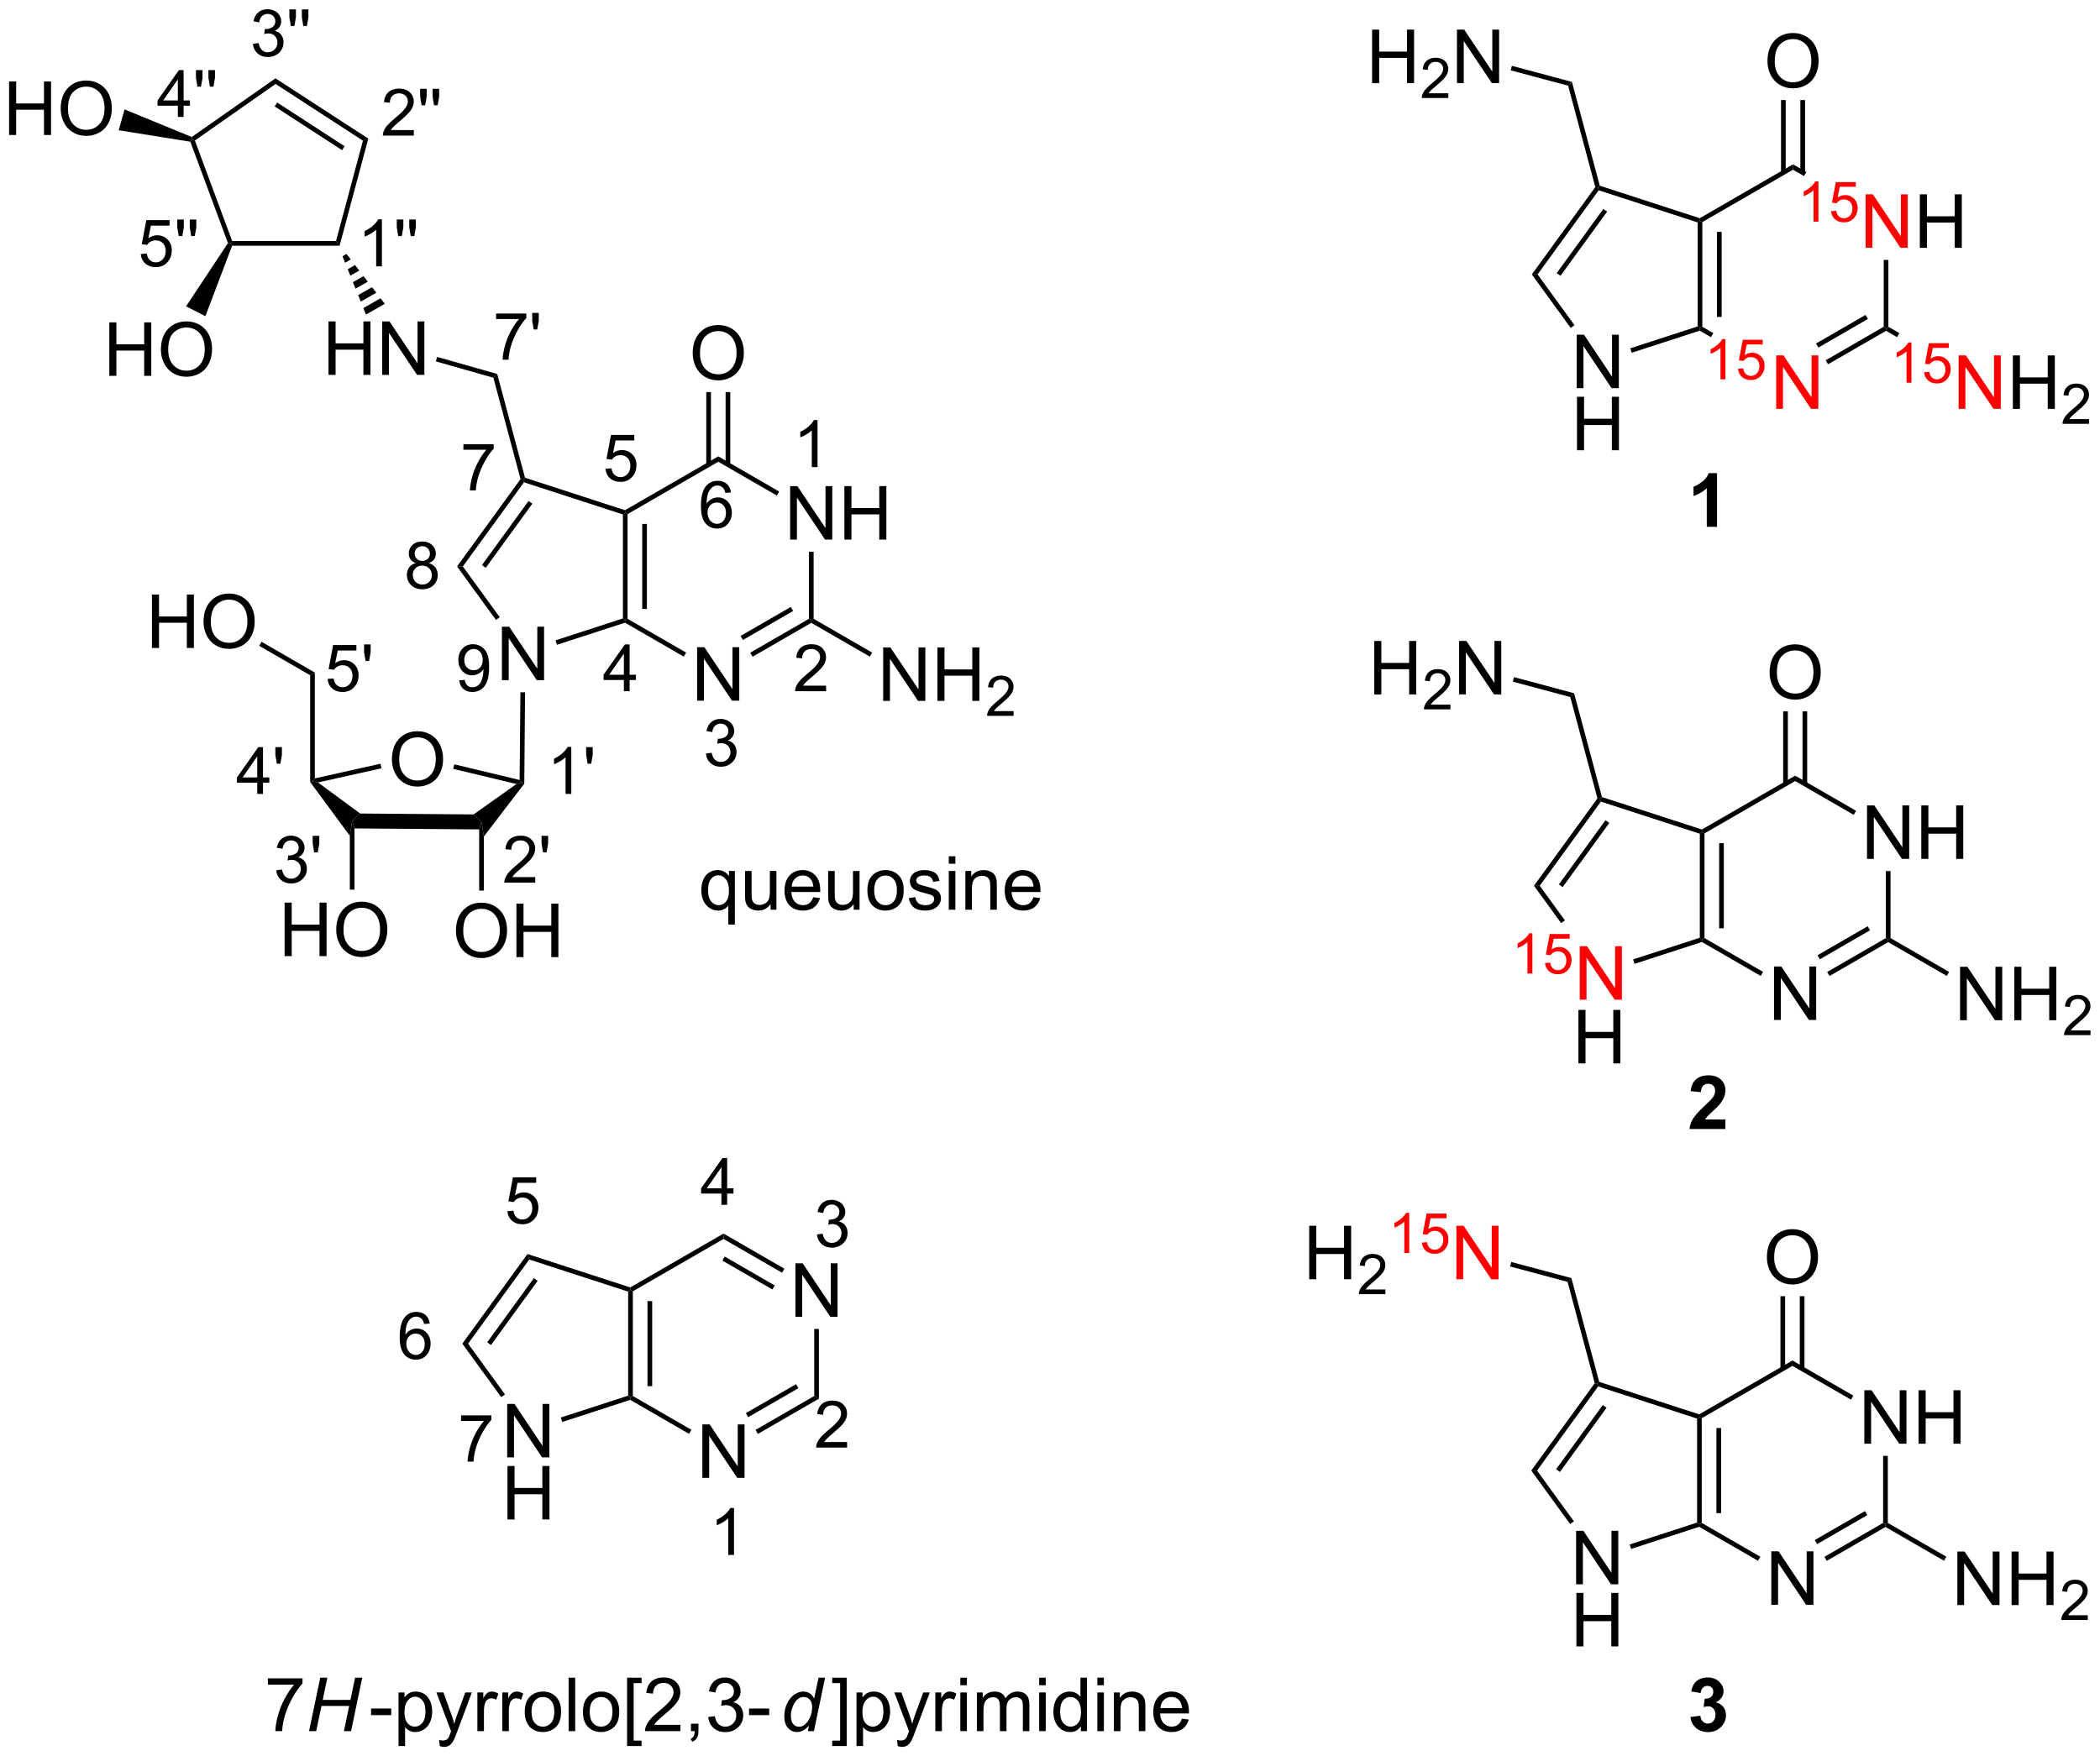 <?xml version="1.0" encoding="UTF-8"?>
<!DOCTYPE svg PUBLIC '-//W3C//DTD SVG 1.0//EN'
          'http://www.w3.org/TR/2001/REC-SVG-20010904/DTD/svg10.dtd'>
<svg stroke-dasharray="none" shape-rendering="auto" xmlns="http://www.w3.org/2000/svg" font-family="'Dialog'" text-rendering="auto" width="617" fill-opacity="1" color-interpolation="auto" color-rendering="auto" preserveAspectRatio="xMidYMid meet" font-size="12px" viewBox="0 0 617 516" fill="black" xmlns:xlink="http://www.w3.org/1999/xlink" stroke="black" image-rendering="auto" stroke-miterlimit="10" stroke-linecap="square" stroke-linejoin="miter" font-style="normal" stroke-width="1" height="516" stroke-dashoffset="0" font-weight="normal" stroke-opacity="1"
><!--Generated by the Batik Graphics2D SVG Generator--><defs id="genericDefs"
  /><g
  ><defs id="defs1"
    ><clipPath clipPathUnits="userSpaceOnUse" id="clipPath1"
      ><path d="M2.286 1.899 L233.498 1.899 L233.498 195.305 L2.286 195.305 L2.286 1.899 Z"
      /></clipPath
      ><clipPath clipPathUnits="userSpaceOnUse" id="clipPath2"
      ><path d="M2.286 1.899 L2.286 195.305 L233.498 195.305 L233.498 1.899 Z"
      /></clipPath
      ><clipPath clipPathUnits="userSpaceOnUse" id="clipPath3"
      ><path d="M2.872 36.381 L2.872 224.409 L227.656 224.409 L227.656 36.381 Z"
      /></clipPath
      ><clipPath clipPathUnits="userSpaceOnUse" id="clipPath4"
      ><path d="M4.707 36.014 L4.707 224.042 L228.507 224.042 L228.507 36.014 Z"
      /></clipPath
      ><clipPath clipPathUnits="userSpaceOnUse" id="clipPath5"
      ><path d="M2.872 36.014 L2.872 224.042 L227.656 224.042 L227.656 36.014 Z"
      /></clipPath
      ><clipPath clipPathUnits="userSpaceOnUse" id="clipPath6"
      ><path d="M5.074 36.014 L5.074 224.042 L228.507 224.042 L228.507 36.014 Z"
      /></clipPath
      ><clipPath clipPathUnits="userSpaceOnUse" id="clipPath7"
      ><path d="M5.441 36.014 L5.441 224.042 L228.507 224.042 L228.507 36.014 Z"
      /></clipPath
    ></defs
    ><g fill="red" transform="scale(2.667,2.667) translate(-2.286,-1.899) matrix(1.029,0,0,1.029,-0.669,-35.522)" stroke="red"
    ><path d="M187.595 76.987 L187.068 76.987 L187.068 73.626 Q186.876 73.807 186.568 73.989 Q186.259 74.171 186.013 74.262 L186.013 73.752 Q186.454 73.543 186.784 73.249 Q187.116 72.952 187.255 72.674 L187.595 72.674 L187.595 76.987 ZM188.946 75.862 L189.498 75.815 Q189.561 76.219 189.783 76.422 Q190.008 76.626 190.324 76.626 Q190.705 76.626 190.969 76.338 Q191.233 76.051 191.233 75.577 Q191.233 75.126 190.979 74.866 Q190.727 74.604 190.317 74.604 Q190.061 74.604 189.856 74.721 Q189.651 74.837 189.533 75.02 L189.039 74.956 L189.455 72.751 L191.59 72.751 L191.59 73.254 L189.877 73.254 L189.645 74.409 Q190.031 74.139 190.457 74.139 Q191.02 74.139 191.406 74.53 Q191.793 74.918 191.793 75.53 Q191.793 76.114 191.453 76.538 Q191.039 77.061 190.324 77.061 Q189.738 77.061 189.367 76.733 Q188.998 76.403 188.946 75.862 Z" stroke="none" clip-path="url(#clipPath3)"
    /></g
    ><g fill="red" transform="scale(2.667,2.667) translate(-2.286,-1.899) matrix(1.029,0,0,1.029,-2.556,-35.145)" stroke="red"
    ><path d="M194.864 79.787 L194.864 74.06 L195.643 74.06 L198.651 78.555 L198.651 74.06 L199.377 74.06 L199.377 79.787 L198.599 79.787 L195.591 75.287 L195.591 79.787 L194.864 79.787 Z" stroke="none" clip-path="url(#clipPath4)"
    /></g
    ><g fill="red" transform="scale(2.667,2.667) translate(-2.286,-1.899) matrix(1.029,0,0,1.029,-0.669,-35.145)" stroke="red"
    ><path d="M197.554 59.737 L197.027 59.737 L197.027 56.376 Q196.835 56.557 196.527 56.739 Q196.218 56.92 195.972 57.012 L195.972 56.502 Q196.414 56.294 196.744 55.999 Q197.076 55.702 197.214 55.424 L197.554 55.424 L197.554 59.737 ZM198.905 58.612 L199.458 58.565 Q199.52 58.969 199.743 59.172 Q199.967 59.376 200.284 59.376 Q200.665 59.376 200.928 59.089 Q201.192 58.801 201.192 58.327 Q201.192 57.876 200.938 57.616 Q200.686 57.354 200.276 57.354 Q200.02 57.354 199.815 57.471 Q199.61 57.587 199.493 57.77 L198.999 57.706 L199.415 55.501 L201.549 55.501 L201.549 56.005 L199.837 56.005 L199.604 57.159 Q199.991 56.889 200.417 56.889 Q200.979 56.889 201.366 57.28 Q201.752 57.669 201.752 58.28 Q201.752 58.864 201.413 59.288 Q200.999 59.811 200.284 59.811 Q199.698 59.811 199.327 59.483 Q198.958 59.153 198.905 58.612 Z" stroke="none" clip-path="url(#clipPath5)"
    /></g
    ><g fill="red" transform="scale(2.667,2.667) translate(-2.286,-1.899) matrix(1.029,0,0,1.029,-0.669,-35.145)" stroke="red"
    ><path d="M202.601 62.537 L202.601 56.81 L203.38 56.81 L206.387 61.305 L206.387 56.81 L207.114 56.81 L207.114 62.537 L206.335 62.537 L203.328 58.037 L203.328 62.537 L202.601 62.537 Z" stroke="none" clip-path="url(#clipPath5)"
    /></g
    ><g transform="scale(2.667,2.667) translate(-2.286,-1.899) matrix(1.029,0,0,1.029,-0.669,-35.145)"
    ><path d="M208.41 62.537 L208.41 56.81 L209.167 56.81 L209.167 59.162 L212.144 59.162 L212.144 56.81 L212.902 56.81 L212.902 62.537 L212.144 62.537 L212.144 59.836 L209.167 59.836 L209.167 62.537 L208.41 62.537 Z" stroke="none" clip-path="url(#clipPath5)"
    /></g
    ><g transform="scale(2.667,2.667) translate(-2.286,-1.899) matrix(1.029,0,0,1.029,-0.669,-35.145)"
    ><path d="M198.582 75.011 L198.332 74.578 L204.543 70.993 L204.793 71.137 L204.793 71.426 ZM197.547 73.219 L202.848 70.158 L202.598 69.725 L197.297 72.786 Z" stroke="none" clip-path="url(#clipPath5)"
    /></g
    ><g transform="scale(2.667,2.667) translate(-2.286,-1.899) matrix(1.029,0,0,1.029,-0.669,-35.145)"
    ><path d="M205.043 70.993 L204.793 71.137 L204.543 70.993 L204.543 63.837 L205.043 63.837 Z" stroke="none" clip-path="url(#clipPath5)"
    /></g
    ><g transform="scale(2.667,2.667) translate(-2.286,-1.899) matrix(1.029,0,0,1.029,-0.669,-35.145)"
    ><path d="M196.258 54.421 L196.008 54.854 L194.834 54.176 L194.834 53.598 Z" stroke="none" clip-path="url(#clipPath5)"
    /></g
    ><g transform="scale(2.667,2.667) translate(-2.286,-1.899) matrix(1.029,0,0,1.029,-0.669,-35.145)"
    ><path d="M194.834 53.598 L194.834 54.176 L185.124 59.781 L184.874 59.637 L184.846 59.365 Z" stroke="none" clip-path="url(#clipPath5)"
    /></g
    ><g transform="scale(2.667,2.667) translate(-2.286,-1.899) matrix(1.029,0,0,1.029,-0.669,-35.145)"
    ><path d="M184.624 59.819 L184.874 59.637 L185.124 59.781 L185.124 70.993 L184.874 71.137 L184.624 70.955 ZM186.694 60.832 L186.694 69.942 L187.194 69.942 L187.194 60.832 Z" stroke="none" clip-path="url(#clipPath5)"
    /></g
    ><g transform="scale(2.667,2.667) translate(-2.286,-1.899) matrix(1.029,0,0,1.029,-0.669,-35.145)"
    ><path d="M184.846 71.409 L184.874 71.137 L185.124 70.993 L186.299 71.671 L186.049 72.104 Z" stroke="none" clip-path="url(#clipPath5)"
    /></g
    ><g fill="red" transform="scale(2.667,2.667) translate(-2.286,-1.899) matrix(1.029,0,0,1.029,-0.669,-35.145)" stroke="red"
    ><path d="M207.513 76.987 L206.986 76.987 L206.986 73.626 Q206.795 73.807 206.486 73.989 Q206.178 74.171 205.931 74.262 L205.931 73.752 Q206.373 73.543 206.703 73.249 Q207.035 72.952 207.174 72.674 L207.513 72.674 L207.513 76.987 ZM208.864 75.862 L209.417 75.815 Q209.479 76.219 209.702 76.422 Q209.927 76.626 210.243 76.626 Q210.624 76.626 210.888 76.338 Q211.151 76.051 211.151 75.577 Q211.151 75.126 210.897 74.866 Q210.645 74.604 210.235 74.604 Q209.979 74.604 209.774 74.721 Q209.569 74.837 209.452 75.02 L208.958 74.956 L209.374 72.751 L211.509 72.751 L211.509 73.254 L209.796 73.254 L209.563 74.409 Q209.95 74.139 210.376 74.139 Q210.938 74.139 211.325 74.53 Q211.712 74.918 211.712 75.53 Q211.712 76.114 211.372 76.538 Q210.958 77.061 210.243 77.061 Q209.657 77.061 209.286 76.733 Q208.917 76.403 208.864 75.862 Z" stroke="none" clip-path="url(#clipPath5)"
    /></g
    ><g fill="red" transform="scale(2.667,2.667) translate(-2.286,-1.899) matrix(1.029,0,0,1.029,-0.669,-35.145)" stroke="red"
    ><path d="M212.56 79.787 L212.56 74.06 L213.339 74.06 L216.347 78.555 L216.347 74.06 L217.073 74.06 L217.073 79.787 L216.295 79.787 L213.287 75.287 L213.287 79.787 L212.56 79.787 Z" stroke="none" clip-path="url(#clipPath5)"
    /></g
    ><g transform="scale(2.667,2.667) translate(-2.286,-1.899) matrix(1.029,0,0,1.029,-0.669,-35.145)"
    ><path d="M218.369 79.787 L218.369 74.06 L219.127 74.06 L219.127 76.412 L222.103 76.412 L222.103 74.06 L222.861 74.06 L222.861 79.787 L222.103 79.787 L222.103 77.086 L219.127 77.086 L219.127 79.787 L218.369 79.787 Z" stroke="none" clip-path="url(#clipPath5)"
    /></g
    ><g transform="scale(2.667,2.667) translate(-2.286,-1.899) matrix(1.029,0,0,1.029,-0.669,-35.145)"
    ><path d="M226.527 80.879 L226.527 81.387 L223.687 81.387 Q223.681 81.195 223.75 81.02 Q223.857 80.731 224.096 80.449 Q224.336 80.168 224.787 79.799 Q225.486 79.225 225.732 78.889 Q225.978 78.553 225.978 78.254 Q225.978 77.942 225.754 77.727 Q225.531 77.51 225.17 77.51 Q224.789 77.51 224.56 77.739 Q224.332 77.967 224.33 78.371 L223.787 78.317 Q223.844 77.709 224.207 77.393 Q224.57 77.074 225.181 77.074 Q225.801 77.074 226.16 77.418 Q226.521 77.76 226.521 78.266 Q226.521 78.524 226.416 78.774 Q226.31 79.022 226.064 79.297 Q225.82 79.572 225.252 80.053 Q224.777 80.451 224.642 80.594 Q224.508 80.737 224.42 80.879 L226.527 80.879 Z" stroke="none" clip-path="url(#clipPath5)"
    /></g
    ><g transform="scale(2.667,2.667) translate(-2.286,-1.899) matrix(1.029,0,0,1.029,-0.669,-35.145)"
    ><path d="M204.793 71.426 L204.793 71.137 L205.043 70.993 L206.218 71.671 L205.968 72.104 Z" stroke="none" clip-path="url(#clipPath5)"
    /></g
    ><g transform="scale(2.667,2.667) translate(-2.286,-1.899) matrix(1.029,0,0,1.029,-0.669,-35.145)"
    ><path d="M192.097 42.573 Q192.097 41.146 192.862 40.341 Q193.628 39.534 194.839 39.534 Q195.631 39.534 196.266 39.914 Q196.904 40.292 197.237 40.969 Q197.573 41.646 197.573 42.505 Q197.573 43.377 197.222 44.065 Q196.87 44.752 196.224 45.107 Q195.581 45.461 194.834 45.461 Q194.026 45.461 193.388 45.07 Q192.753 44.677 192.425 44.002 Q192.097 43.325 192.097 42.573 ZM192.878 42.583 Q192.878 43.62 193.433 44.216 Q193.99 44.81 194.831 44.81 Q195.685 44.81 196.237 44.208 Q196.792 43.607 196.792 42.502 Q196.792 41.802 196.555 41.281 Q196.318 40.76 195.862 40.474 Q195.409 40.185 194.841 40.185 Q194.037 40.185 193.456 40.739 Q192.878 41.292 192.878 42.583 Z" stroke="none" clip-path="url(#clipPath5)"
    /></g
    ><g transform="scale(2.667,2.667) translate(-2.286,-1.899) matrix(1.029,0,0,1.029,-0.669,-35.145)"
    ><path d="M196.119 54.484 L196.119 46.714 L195.619 46.714 L195.619 54.484 ZM194.049 54.484 L194.049 46.714 L193.549 46.714 L193.549 54.484 Z" stroke="none" clip-path="url(#clipPath5)"
    /></g
    ><g transform="scale(2.667,2.667) translate(-2.286,-1.899) matrix(1.029,0,0,1.029,-0.669,-35.145)"
    ><path d="M171.672 77.566 L171.672 71.839 L172.45 71.839 L175.458 76.334 L175.458 71.839 L176.185 71.839 L176.185 77.566 L175.406 77.566 L172.398 73.066 L172.398 77.566 L171.672 77.566 Z" stroke="none" clip-path="url(#clipPath5)"
    /></g
    ><g transform="scale(2.667,2.667) translate(-2.286,-1.899) matrix(1.029,0,0,1.029,-0.669,-35.145)"
    ><path d="M171.703 84.216 L171.703 78.489 L172.461 78.489 L172.461 80.841 L175.437 80.841 L175.437 78.489 L176.195 78.489 L176.195 84.216 L175.437 84.216 L175.437 81.515 L172.461 81.515 L172.461 84.216 L171.703 84.216 Z" stroke="none" clip-path="url(#clipPath5)"
    /></g
    ><g transform="scale(2.667,2.667) translate(-2.286,-1.899) matrix(1.029,0,0,1.029,-0.669,-35.145)"
    ><path d="M184.846 59.365 L184.874 59.637 L184.624 59.819 L174.033 56.377 L173.937 56.083 L174.144 55.887 Z" stroke="none" clip-path="url(#clipPath5)"
    /></g
    ><g transform="scale(2.667,2.667) translate(-2.286,-1.899) matrix(1.029,0,0,1.029,-0.669,-35.145)"
    ><path d="M173.665 56.033 L173.937 56.083 L174.033 56.377 L167.487 65.387 L166.869 65.387 ZM174.526 58.37 L169.534 65.24 L169.939 65.534 L174.93 58.664 Z" stroke="none" clip-path="url(#clipPath5)"
    /></g
    ><g transform="scale(2.667,2.667) translate(-2.286,-1.899) matrix(1.029,0,0,1.029,-0.669,-35.145)"
    ><path d="M166.869 65.387 L167.487 65.387 L171.436 70.822 L171.031 71.116 Z" stroke="none" clip-path="url(#clipPath5)"
    /></g
    ><g transform="scale(2.667,2.667) translate(-2.286,-1.899) matrix(1.029,0,0,1.029,-0.669,-35.145)"
    ><path d="M177.564 73.775 L177.41 73.299 L184.624 70.955 L184.874 71.137 L184.846 71.409 Z" stroke="none" clip-path="url(#clipPath5)"
    /></g
    ><g transform="scale(2.667,2.667) translate(-2.286,-1.899) matrix(1.029,0,0,1.029,-0.669,-35.145)"
    ><path d="M174.144 55.887 L173.937 56.083 L173.665 56.033 L170.757 45.179 L171.165 44.771 Z" stroke="none" clip-path="url(#clipPath5)"
    /></g
    ><g transform="scale(2.667,2.667) translate(-2.286,-1.899) matrix(1.029,0,0,1.029,-0.669,-35.145)"
    ><path d="M149.77 44.899 L149.77 39.172 L150.527 39.172 L150.527 41.524 L153.504 41.524 L153.504 39.172 L154.262 39.172 L154.262 44.899 L153.504 44.899 L153.504 42.198 L150.527 42.198 L150.527 44.899 L149.77 44.899 Z" stroke="none" clip-path="url(#clipPath5)"
    /></g
    ><g transform="scale(2.667,2.667) translate(-2.286,-1.899) matrix(1.029,0,0,1.029,-0.669,-35.145)"
    ><path d="M157.928 45.991 L157.928 46.499 L155.088 46.499 Q155.082 46.307 155.15 46.132 Q155.258 45.842 155.496 45.561 Q155.736 45.28 156.188 44.911 Q156.887 44.337 157.133 44.001 Q157.379 43.665 157.379 43.366 Q157.379 43.053 157.154 42.839 Q156.932 42.622 156.57 42.622 Q156.19 42.622 155.961 42.85 Q155.732 43.079 155.731 43.483 L155.188 43.428 Q155.244 42.821 155.607 42.505 Q155.971 42.186 156.582 42.186 Q157.201 42.186 157.561 42.53 Q157.922 42.872 157.922 43.378 Q157.922 43.635 157.816 43.885 Q157.711 44.133 157.465 44.409 Q157.221 44.684 156.652 45.165 Q156.178 45.563 156.043 45.706 Q155.908 45.848 155.82 45.991 L157.928 45.991 Z" stroke="none" clip-path="url(#clipPath5)"
    /></g
    ><g transform="scale(2.667,2.667) translate(-2.286,-1.899) matrix(1.029,0,0,1.029,-0.669,-35.145)"
    ><path d="M158.853 44.899 L158.853 39.172 L159.631 39.172 L162.639 43.667 L162.639 39.172 L163.366 39.172 L163.366 44.899 L162.587 44.899 L159.579 40.399 L159.579 44.899 L158.853 44.899 Z" stroke="none" clip-path="url(#clipPath5)"
    /></g
    ><g transform="scale(2.667,2.667) translate(-2.286,-1.899) matrix(1.029,0,0,1.029,-0.669,-35.145)"
    ><path d="M171.165 44.771 L170.757 45.179 L164.603 43.531 L164.733 43.047 Z" stroke="none" clip-path="url(#clipPath5)"
    /></g
    ><g transform="scale(2.667,2.667) translate(-2.286,-1.899) matrix(1.029,0,0,1.029,-0.669,-35.145)"
    ><path d="M192.798 145.226 L192.798 139.5 L193.577 139.5 L196.584 143.995 L196.584 139.5 L197.311 139.5 L197.311 145.226 L196.532 145.226 L193.524 140.726 L193.524 145.226 L192.798 145.226 Z" stroke="none" clip-path="url(#clipPath5)"
    /></g
    ><g transform="scale(2.667,2.667) translate(-2.286,-1.899) matrix(1.029,0,0,1.029,-0.669,-35.145)"
    ><path d="M202.757 127.977 L202.757 122.25 L203.536 122.25 L206.544 126.745 L206.544 122.25 L207.27 122.25 L207.27 127.977 L206.492 127.977 L203.484 123.477 L203.484 127.977 L202.757 127.977 ZM208.566 127.977 L208.566 122.25 L209.324 122.25 L209.324 124.602 L212.3 124.602 L212.3 122.25 L213.058 122.25 L213.058 127.977 L212.3 127.977 L212.3 125.276 L209.324 125.276 L209.324 127.977 L208.566 127.977 Z" stroke="none" clip-path="url(#clipPath5)"
    /></g
    ><g transform="scale(2.667,2.667) translate(-2.286,-1.899) matrix(1.029,0,0,1.029,-0.669,-35.145)"
    ><path d="M198.739 140.518 L198.489 140.085 L204.773 136.457 L205.023 136.601 L205.023 136.89 ZM197.704 138.726 L203.078 135.623 L202.828 135.19 L197.454 138.293 Z" stroke="none" clip-path="url(#clipPath5)"
    /></g
    ><g transform="scale(2.667,2.667) translate(-2.286,-1.899) matrix(1.029,0,0,1.029,-0.669,-35.145)"
    ><path d="M205.273 136.457 L205.023 136.601 L204.773 136.457 L204.773 129.276 L205.273 129.276 Z" stroke="none" clip-path="url(#clipPath5)"
    /></g
    ><g transform="scale(2.667,2.667) translate(-2.286,-1.899) matrix(1.029,0,0,1.029,-0.669,-35.145)"
    ><path d="M201.582 122.826 L201.332 123.259 L195.064 119.64 L195.064 119.063 Z" stroke="none" clip-path="url(#clipPath5)"
    /></g
    ><g transform="scale(2.667,2.667) translate(-2.286,-1.899) matrix(1.029,0,0,1.029,-0.669,-35.145)"
    ><path d="M195.064 119.063 L195.064 119.64 L185.354 125.246 L185.104 125.102 L185.076 124.829 Z" stroke="none" clip-path="url(#clipPath5)"
    /></g
    ><g transform="scale(2.667,2.667) translate(-2.286,-1.899) matrix(1.029,0,0,1.029,-0.669,-35.145)"
    ><path d="M184.854 125.283 L185.104 125.102 L185.354 125.246 L185.354 136.457 L185.104 136.601 L184.854 136.42 ZM186.924 126.297 L186.924 135.406 L187.424 135.406 L187.424 126.297 Z" stroke="none" clip-path="url(#clipPath5)"
    /></g
    ><g transform="scale(2.667,2.667) translate(-2.286,-1.899) matrix(1.029,0,0,1.029,-0.669,-35.145)"
    ><path d="M185.076 136.874 L185.104 136.601 L185.354 136.457 L191.623 140.076 L191.373 140.509 Z" stroke="none" clip-path="url(#clipPath5)"
    /></g
    ><g transform="scale(2.667,2.667) translate(-2.286,-1.899) matrix(1.029,0,0,1.029,-0.669,-35.145)"
    ><path d="M212.717 145.251 L212.717 139.525 L213.495 139.525 L216.503 144.02 L216.503 139.525 L217.23 139.525 L217.23 145.251 L216.451 145.251 L213.443 140.751 L213.443 145.251 L212.717 145.251 ZM218.525 145.251 L218.525 139.525 L219.283 139.525 L219.283 141.876 L222.26 141.876 L222.26 139.525 L223.017 139.525 L223.017 145.251 L222.26 145.251 L222.26 142.551 L219.283 142.551 L219.283 145.251 L218.525 145.251 Z" stroke="none" clip-path="url(#clipPath5)"
    /></g
    ><g transform="scale(2.667,2.667) translate(-2.286,-1.899) matrix(1.029,0,0,1.029,-0.669,-35.145)"
    ><path d="M226.683 146.344 L226.683 146.851 L223.844 146.851 Q223.838 146.66 223.906 146.484 Q224.013 146.195 224.252 145.914 Q224.492 145.633 224.943 145.264 Q225.642 144.689 225.888 144.353 Q226.135 144.018 226.135 143.719 Q226.135 143.406 225.91 143.191 Q225.687 142.975 225.326 142.975 Q224.945 142.975 224.717 143.203 Q224.488 143.432 224.486 143.836 L223.943 143.781 Q224 143.174 224.363 142.857 Q224.726 142.539 225.338 142.539 Q225.957 142.539 226.316 142.883 Q226.678 143.225 226.678 143.73 Q226.678 143.988 226.572 144.238 Q226.467 144.486 226.22 144.762 Q225.976 145.037 225.408 145.518 Q224.933 145.916 224.799 146.059 Q224.664 146.201 224.576 146.344 L226.683 146.344 Z" stroke="none" clip-path="url(#clipPath5)"
    /></g
    ><g transform="scale(2.667,2.667) translate(-2.286,-1.899) matrix(1.029,0,0,1.029,-0.669,-35.145)"
    ><path d="M205.023 136.89 L205.023 136.601 L205.273 136.457 L211.542 140.076 L211.292 140.509 Z" stroke="none" clip-path="url(#clipPath5)"
    /></g
    ><g transform="scale(2.667,2.667) translate(-2.286,-1.899) matrix(1.029,0,0,1.029,-0.669,-35.145)"
    ><path d="M192.327 108.037 Q192.327 106.61 193.092 105.806 Q193.858 104.998 195.069 104.998 Q195.861 104.998 196.496 105.379 Q197.134 105.756 197.467 106.433 Q197.803 107.11 197.803 107.97 Q197.803 108.842 197.452 109.529 Q197.1 110.217 196.454 110.571 Q195.811 110.925 195.064 110.925 Q194.256 110.925 193.618 110.535 Q192.983 110.141 192.655 109.467 Q192.327 108.79 192.327 108.037 ZM193.108 108.048 Q193.108 109.084 193.663 109.681 Q194.22 110.274 195.061 110.274 Q195.915 110.274 196.467 109.673 Q197.022 109.071 197.022 107.967 Q197.022 107.266 196.785 106.746 Q196.548 106.225 196.092 105.938 Q195.639 105.649 195.071 105.649 Q194.267 105.649 193.686 106.204 Q193.108 106.756 193.108 108.048 Z" stroke="none" clip-path="url(#clipPath5)"
    /></g
    ><g transform="scale(2.667,2.667) translate(-2.286,-1.899) matrix(1.029,0,0,1.029,-0.669,-35.145)"
    ><path d="M196.349 119.949 L196.349 112.178 L195.849 112.178 L195.849 119.949 ZM194.279 119.949 L194.279 112.178 L193.779 112.178 L193.779 119.949 Z" stroke="none" clip-path="url(#clipPath5)"
    /></g
    ><g fill="red" transform="scale(2.667,2.667) translate(-2.286,-1.899) matrix(1.029,0,0,1.029,-0.669,-35.145)" stroke="red"
    ><path d="M166.929 140.255 L166.401 140.255 L166.401 136.894 Q166.21 137.075 165.901 137.257 Q165.593 137.439 165.346 137.53 L165.346 137.021 Q165.788 136.812 166.118 136.517 Q166.45 136.22 166.589 135.943 L166.929 135.943 L166.929 140.255 ZM168.279 139.13 L168.832 139.083 Q168.894 139.488 169.117 139.691 Q169.342 139.894 169.658 139.894 Q170.039 139.894 170.303 139.607 Q170.566 139.32 170.566 138.845 Q170.566 138.394 170.312 138.134 Q170.06 137.872 169.65 137.872 Q169.394 137.872 169.189 137.989 Q168.984 138.105 168.867 138.288 L168.373 138.224 L168.789 136.019 L170.924 136.019 L170.924 136.523 L169.211 136.523 L168.978 137.677 Q169.365 137.407 169.791 137.407 Q170.353 137.407 170.74 137.798 Q171.127 138.187 171.127 138.798 Q171.127 139.382 170.787 139.806 Q170.373 140.329 169.658 140.329 Q169.072 140.329 168.701 140.001 Q168.332 139.671 168.279 139.13 Z" stroke="none" clip-path="url(#clipPath5)"
    /></g
    ><g fill="red" transform="scale(2.667,2.667) translate(-2.286,-1.899) matrix(1.029,0,0,1.029,-2.933,-35.145)" stroke="red"
    ><path d="M174.198 143.055 L174.198 137.328 L174.977 137.328 L177.984 141.823 L177.984 137.328 L178.711 137.328 L178.711 143.055 L177.932 143.055 L174.925 138.555 L174.925 143.055 L174.198 143.055 Z" stroke="none" clip-path="url(#clipPath6)"
    /></g
    ><g transform="scale(2.667,2.667) translate(-2.286,-1.899) matrix(1.029,0,0,1.029,-0.669,-35.145)"
    ><path d="M185.076 124.829 L185.104 125.102 L184.854 125.283 L174.263 121.842 L174.167 121.548 L174.374 121.352 Z" stroke="none" clip-path="url(#clipPath5)"
    /></g
    ><g transform="scale(2.667,2.667) translate(-2.286,-1.899) matrix(1.029,0,0,1.029,-0.669,-35.145)"
    ><path d="M173.895 121.497 L174.167 121.548 L174.263 121.842 L167.717 130.851 L167.099 130.851 ZM174.756 123.834 L169.764 130.704 L170.169 130.998 L175.16 124.128 Z" stroke="none" clip-path="url(#clipPath5)"
    /></g
    ><g transform="scale(2.667,2.667) translate(-2.286,-1.899) matrix(1.029,0,0,1.029,-0.669,-35.145)"
    ><path d="M167.099 130.851 L167.717 130.851 L170.411 134.56 L170.006 134.854 Z" stroke="none" clip-path="url(#clipPath5)"
    /></g
    ><g transform="scale(2.667,2.667) translate(-2.286,-1.899) matrix(1.029,0,0,1.029,-0.669,-35.145)"
    ><path d="M177.868 139.215 L177.714 138.74 L184.854 136.42 L185.104 136.601 L185.076 136.874 Z" stroke="none" clip-path="url(#clipPath5)"
    /></g
    ><g transform="scale(2.667,2.667) translate(-2.286,-1.899) matrix(1.029,0,0,1.029,-0.669,-35.145)"
    ><path d="M174.374 121.352 L174.167 121.548 L173.895 121.497 L170.987 110.644 L171.395 110.236 Z" stroke="none" clip-path="url(#clipPath5)"
    /></g
    ><g transform="scale(2.667,2.667) translate(-2.286,-1.899) matrix(1.029,0,0,1.029,-0.669,-35.145)"
    ><path d="M150 110.363 L150 104.637 L150.757 104.637 L150.757 106.988 L153.734 106.988 L153.734 104.637 L154.492 104.637 L154.492 110.363 L153.734 110.363 L153.734 107.663 L150.757 107.663 L150.757 110.363 L150 110.363 Z" stroke="none" clip-path="url(#clipPath5)"
    /></g
    ><g transform="scale(2.667,2.667) translate(-2.286,-1.899) matrix(1.029,0,0,1.029,-0.669,-35.145)"
    ><path d="M158.158 111.455 L158.158 111.963 L155.318 111.963 Q155.312 111.772 155.38 111.596 Q155.488 111.307 155.726 111.026 Q155.966 110.745 156.418 110.375 Q157.117 109.801 157.363 109.465 Q157.609 109.129 157.609 108.83 Q157.609 108.518 157.384 108.303 Q157.162 108.086 156.8 108.086 Q156.419 108.086 156.191 108.315 Q155.963 108.543 155.96 108.948 L155.418 108.893 Q155.474 108.285 155.838 107.969 Q156.201 107.651 156.812 107.651 Q157.431 107.651 157.791 107.995 Q158.152 108.336 158.152 108.842 Q158.152 109.1 158.047 109.35 Q157.941 109.598 157.695 109.873 Q157.451 110.149 156.882 110.629 Q156.408 111.028 156.273 111.17 Q156.138 111.313 156.05 111.455 L158.158 111.455 Z" stroke="none" clip-path="url(#clipPath5)"
    /></g
    ><g transform="scale(2.667,2.667) translate(-2.286,-1.899) matrix(1.029,0,0,1.029,-0.669,-35.145)"
    ><path d="M159.083 110.363 L159.083 104.637 L159.861 104.637 L162.869 109.131 L162.869 104.637 L163.596 104.637 L163.596 110.363 L162.817 110.363 L159.809 105.863 L159.809 110.363 L159.083 110.363 Z" stroke="none" clip-path="url(#clipPath5)"
    /></g
    ><g transform="scale(2.667,2.667) translate(-2.286,-1.899) matrix(1.029,0,0,1.029,-0.669,-35.145)"
    ><path d="M171.395 110.236 L170.987 110.644 L164.833 108.995 L164.963 108.512 Z" stroke="none" clip-path="url(#clipPath5)"
    /></g
    ><g transform="scale(2.667,2.667) translate(-2.286,-1.899) matrix(1.029,0,0,1.029,-0.669,-35.145)"
    ><path d="M192.506 207.854 L192.506 202.127 L193.285 202.127 L196.292 206.622 L196.292 202.127 L197.019 202.127 L197.019 207.854 L196.24 207.854 L193.232 203.354 L193.232 207.854 L192.506 207.854 Z" stroke="none" clip-path="url(#clipPath5)"
    /></g
    ><g transform="scale(2.667,2.667) translate(-2.286,-1.899) matrix(1.029,0,0,1.029,-0.669,-35.145)"
    ><path d="M202.465 190.604 L202.465 184.877 L203.244 184.877 L206.252 189.372 L206.252 184.877 L206.978 184.877 L206.978 190.604 L206.2 190.604 L203.192 186.104 L203.192 190.604 L202.465 190.604 ZM208.274 190.604 L208.274 184.877 L209.032 184.877 L209.032 187.229 L212.008 187.229 L212.008 184.877 L212.766 184.877 L212.766 190.604 L212.008 190.604 L212.008 187.903 L209.032 187.903 L209.032 190.604 L208.274 190.604 Z" stroke="none" clip-path="url(#clipPath5)"
    /></g
    ><g transform="scale(2.667,2.667) translate(-2.286,-1.899) matrix(1.029,0,0,1.029,-0.669,-35.145)"
    ><path d="M198.447 203.146 L198.197 202.713 L204.481 199.085 L204.731 199.229 L204.731 199.518 ZM197.412 201.353 L202.786 198.25 L202.536 197.817 L197.162 200.92 Z" stroke="none" clip-path="url(#clipPath5)"
    /></g
    ><g transform="scale(2.667,2.667) translate(-2.286,-1.899) matrix(1.029,0,0,1.029,-0.669,-35.145)"
    ><path d="M204.981 199.085 L204.731 199.229 L204.481 199.085 L204.481 191.904 L204.981 191.904 Z" stroke="none" clip-path="url(#clipPath5)"
    /></g
    ><g transform="scale(2.667,2.667) translate(-2.286,-1.899) matrix(1.029,0,0,1.029,-0.669,-35.145)"
    ><path d="M201.29 185.454 L201.04 185.887 L194.772 182.268 L194.772 181.69 Z" stroke="none" clip-path="url(#clipPath5)"
    /></g
    ><g transform="scale(2.667,2.667) translate(-2.286,-1.899) matrix(1.029,0,0,1.029,-0.669,-35.145)"
    ><path d="M194.772 181.69 L194.772 182.268 L185.062 187.873 L184.812 187.729 L184.784 187.457 Z" stroke="none" clip-path="url(#clipPath5)"
    /></g
    ><g transform="scale(2.667,2.667) translate(-2.286,-1.899) matrix(1.029,0,0,1.029,-0.669,-35.145)"
    ><path d="M184.562 187.911 L184.812 187.729 L185.062 187.873 L185.062 199.085 L184.812 199.229 L184.562 199.047 ZM186.632 188.924 L186.632 198.034 L187.132 198.034 L187.132 188.924 Z" stroke="none" clip-path="url(#clipPath5)"
    /></g
    ><g transform="scale(2.667,2.667) translate(-2.286,-1.899) matrix(1.029,0,0,1.029,-0.669,-35.145)"
    ><path d="M184.784 199.501 L184.812 199.229 L185.062 199.085 L191.331 202.704 L191.081 203.137 Z" stroke="none" clip-path="url(#clipPath5)"
    /></g
    ><g transform="scale(2.667,2.667) translate(-2.286,-1.899) matrix(1.029,0,0,1.029,-0.669,-35.145)"
    ><path d="M212.425 207.879 L212.425 202.152 L213.203 202.152 L216.211 206.647 L216.211 202.152 L216.938 202.152 L216.938 207.879 L216.159 207.879 L213.151 203.379 L213.151 207.879 L212.425 207.879 ZM218.233 207.879 L218.233 202.152 L218.991 202.152 L218.991 204.504 L221.968 204.504 L221.968 202.152 L222.725 202.152 L222.725 207.879 L221.968 207.879 L221.968 205.178 L218.991 205.178 L218.991 207.879 L218.233 207.879 Z" stroke="none" clip-path="url(#clipPath5)"
    /></g
    ><g transform="scale(2.667,2.667) translate(-2.286,-1.899) matrix(1.029,0,0,1.029,-0.669,-35.145)"
    ><path d="M226.391 208.971 L226.391 209.479 L223.552 209.479 Q223.546 209.287 223.614 209.112 Q223.721 208.823 223.96 208.541 Q224.2 208.26 224.651 207.891 Q225.35 207.317 225.596 206.981 Q225.843 206.645 225.843 206.346 Q225.843 206.034 225.618 205.819 Q225.395 205.602 225.034 205.602 Q224.653 205.602 224.425 205.831 Q224.196 206.059 224.194 206.463 L223.651 206.409 Q223.708 205.801 224.071 205.485 Q224.434 205.166 225.046 205.166 Q225.665 205.166 226.024 205.51 Q226.386 205.852 226.386 206.358 Q226.386 206.616 226.28 206.866 Q226.175 207.114 225.929 207.389 Q225.684 207.664 225.116 208.145 Q224.641 208.543 224.507 208.686 Q224.372 208.828 224.284 208.971 L226.391 208.971 Z" stroke="none" clip-path="url(#clipPath5)"
    /></g
    ><g transform="scale(2.667,2.667) translate(-2.286,-1.899) matrix(1.029,0,0,1.029,-0.669,-35.145)"
    ><path d="M204.731 199.518 L204.731 199.229 L204.981 199.085 L211.25 202.704 L211 203.137 Z" stroke="none" clip-path="url(#clipPath5)"
    /></g
    ><g transform="scale(2.667,2.667) translate(-2.286,-1.899) matrix(1.029,0,0,1.029,-0.669,-35.145)"
    ><path d="M192.035 170.665 Q192.035 169.238 192.8 168.433 Q193.566 167.626 194.777 167.626 Q195.569 167.626 196.204 168.006 Q196.842 168.384 197.175 169.061 Q197.511 169.738 197.511 170.597 Q197.511 171.47 197.16 172.157 Q196.808 172.845 196.162 173.199 Q195.519 173.553 194.772 173.553 Q193.964 173.553 193.326 173.162 Q192.691 172.769 192.363 172.095 Q192.035 171.417 192.035 170.665 ZM192.816 170.675 Q192.816 171.712 193.371 172.308 Q193.928 172.902 194.769 172.902 Q195.623 172.902 196.175 172.3 Q196.73 171.699 196.73 170.595 Q196.73 169.894 196.493 169.373 Q196.256 168.852 195.8 168.566 Q195.347 168.277 194.779 168.277 Q193.975 168.277 193.394 168.832 Q192.816 169.384 192.816 170.675 Z" stroke="none" clip-path="url(#clipPath5)"
    /></g
    ><g transform="scale(2.667,2.667) translate(-2.286,-1.899) matrix(1.029,0,0,1.029,-0.669,-35.145)"
    ><path d="M196.057 182.577 L196.057 174.805 L195.557 174.805 L195.557 182.577 ZM193.987 182.577 L193.987 174.805 L193.487 174.805 L193.487 182.577 Z" stroke="none" clip-path="url(#clipPath5)"
    /></g
    ><g transform="scale(2.667,2.667) translate(-2.286,-1.899) matrix(1.029,0,0,1.029,-0.669,-35.145)"
    ><path d="M171.61 205.658 L171.61 199.931 L172.388 199.931 L175.396 204.426 L175.396 199.931 L176.123 199.931 L176.123 205.658 L175.344 205.658 L172.336 201.158 L172.336 205.658 L171.61 205.658 Z" stroke="none" clip-path="url(#clipPath5)"
    /></g
    ><g transform="scale(2.667,2.667) translate(-2.286,-1.899) matrix(1.029,0,0,1.029,-0.669,-35.145)"
    ><path d="M171.641 212.308 L171.641 206.581 L172.399 206.581 L172.399 208.933 L175.375 208.933 L175.375 206.581 L176.133 206.581 L176.133 212.308 L175.375 212.308 L175.375 209.607 L172.399 209.607 L172.399 212.308 L171.641 212.308 Z" stroke="none" clip-path="url(#clipPath5)"
    /></g
    ><g transform="scale(2.667,2.667) translate(-2.286,-1.899) matrix(1.029,0,0,1.029,-0.669,-35.145)"
    ><path d="M184.784 187.457 L184.812 187.729 L184.562 187.911 L173.971 184.469 L173.875 184.175 L174.082 183.979 Z" stroke="none" clip-path="url(#clipPath5)"
    /></g
    ><g transform="scale(2.667,2.667) translate(-2.286,-1.899) matrix(1.029,0,0,1.029,-0.669,-35.145)"
    ><path d="M173.603 184.125 L173.875 184.175 L173.971 184.469 L167.425 193.479 L166.807 193.479 ZM174.464 186.462 L169.472 193.332 L169.877 193.626 L174.868 186.756 Z" stroke="none" clip-path="url(#clipPath5)"
    /></g
    ><g transform="scale(2.667,2.667) translate(-2.286,-1.899) matrix(1.029,0,0,1.029,-0.669,-35.145)"
    ><path d="M166.807 193.479 L167.425 193.479 L171.374 198.914 L170.969 199.208 Z" stroke="none" clip-path="url(#clipPath5)"
    /></g
    ><g transform="scale(2.667,2.667) translate(-2.286,-1.899) matrix(1.029,0,0,1.029,-0.669,-35.145)"
    ><path d="M177.502 201.867 L177.348 201.391 L184.562 199.047 L184.812 199.229 L184.784 199.501 Z" stroke="none" clip-path="url(#clipPath5)"
    /></g
    ><g transform="scale(2.667,2.667) translate(-2.286,-1.899) matrix(1.029,0,0,1.029,-0.669,-35.145)"
    ><path d="M174.082 183.979 L173.875 184.175 L173.603 184.125 L170.695 173.271 L171.103 172.863 Z" stroke="none" clip-path="url(#clipPath5)"
    /></g
    ><g transform="scale(2.667,2.667) translate(-2.286,-1.899) matrix(1.029,0,0,1.029,-0.669,-35.145)"
    ><path d="M143.034 172.991 L143.034 167.264 L143.792 167.264 L143.792 169.616 L146.768 169.616 L146.768 167.264 L147.526 167.264 L147.526 172.991 L146.768 172.991 L146.768 170.29 L143.792 170.29 L143.792 172.991 L143.034 172.991 Z" stroke="none" clip-path="url(#clipPath5)"
    /></g
    ><g transform="scale(2.667,2.667) translate(-2.286,-1.899) matrix(1.029,0,0,1.029,-0.669,-35.145)"
    ><path d="M151.192 174.083 L151.192 174.591 L148.352 174.591 Q148.346 174.399 148.415 174.224 Q148.522 173.934 148.76 173.653 Q149.001 173.372 149.452 173.003 Q150.151 172.429 150.397 172.093 Q150.643 171.757 150.643 171.458 Q150.643 171.145 150.418 170.93 Q150.196 170.714 149.835 170.714 Q149.454 170.714 149.225 170.942 Q148.997 171.171 148.995 171.575 L148.452 171.52 Q148.508 170.913 148.872 170.597 Q149.235 170.278 149.846 170.278 Q150.465 170.278 150.825 170.622 Q151.186 170.964 151.186 171.47 Q151.186 171.727 151.081 171.977 Q150.975 172.226 150.729 172.501 Q150.485 172.776 149.917 173.257 Q149.442 173.655 149.307 173.798 Q149.173 173.94 149.085 174.083 L151.192 174.083 Z" stroke="none" clip-path="url(#clipPath5)"
    /></g
    ><g fill="red" transform="scale(2.667,2.667) translate(-2.286,-1.899) matrix(1.029,0,0,1.029,-0.669,-35.145)" stroke="red"
    ><path d="M153.744 170.191 L153.216 170.191 L153.216 166.829 Q153.025 167.011 152.716 167.193 Q152.408 167.374 152.162 167.466 L152.162 166.956 Q152.603 166.747 152.933 166.452 Q153.265 166.155 153.404 165.878 L153.744 165.878 L153.744 170.191 ZM155.094 169.066 L155.647 169.019 Q155.709 169.423 155.932 169.626 Q156.157 169.829 156.473 169.829 Q156.854 169.829 157.118 169.542 Q157.381 169.255 157.381 168.78 Q157.381 168.329 157.127 168.07 Q156.876 167.808 156.465 167.808 Q156.209 167.808 156.005 167.925 Q155.799 168.04 155.682 168.224 L155.188 168.16 L155.604 165.954 L157.739 165.954 L157.739 166.458 L156.026 166.458 L155.793 167.613 Q156.18 167.343 156.606 167.343 Q157.168 167.343 157.555 167.734 Q157.942 168.122 157.942 168.734 Q157.942 169.318 157.602 169.742 Q157.188 170.265 156.473 170.265 Q155.887 170.265 155.516 169.937 Q155.147 169.607 155.094 169.066 Z" stroke="none" clip-path="url(#clipPath5)"
    /></g
    ><g fill="red" transform="scale(2.667,2.667) translate(-2.286,-1.899) matrix(1.029,0,0,1.029,-0.669,-35.145)" stroke="red"
    ><path d="M158.791 172.991 L158.791 167.264 L159.569 167.264 L162.577 171.759 L162.577 167.264 L163.304 167.264 L163.304 172.991 L162.525 172.991 L159.517 168.491 L159.517 172.991 L158.791 172.991 Z" stroke="none" clip-path="url(#clipPath5)"
    /></g
    ><g transform="scale(2.667,2.667) translate(-2.286,-1.899) matrix(1.029,0,0,1.029,-0.669,-35.145)"
    ><path d="M171.103 172.863 L170.695 173.271 L164.542 171.623 L164.671 171.139 Z" stroke="none" clip-path="url(#clipPath5)"
    /></g
    ><g transform="scale(2.667,2.667) translate(-2.286,-1.899) matrix(1.029,0,0,1.029,-3.31,-35.145)"
    ><path d="M174.425 149.876 L174.425 144.149 L175.182 144.149 L175.182 146.501 L178.159 146.501 L178.159 144.149 L178.917 144.149 L178.917 149.876 L178.159 149.876 L178.159 147.175 L175.182 147.175 L175.182 149.876 L174.425 149.876 Z" stroke="none" clip-path="url(#clipPath7)"
    /></g
    ><g transform="scale(2.667,2.667) translate(-2.286,-1.899) matrix(1.029,0,0,1.029,-0.669,-35.145)"
    ><path d="M186.695 92.418 L185.599 92.418 L185.599 88.28 Q184.998 88.842 184.18 89.113 L184.18 88.115 Q184.609 87.975 185.112 87.584 Q185.617 87.191 185.805 86.668 L186.695 86.668 L186.695 92.418 Z" stroke="none" clip-path="url(#clipPath5)"
    /></g
    ><g transform="scale(2.667,2.667) translate(-2.286,-1.899) matrix(1.029,0,0,1.029,-0.669,-35.145)"
    ><path d="M187.594 155.881 L187.594 156.901 L183.748 156.901 Q183.81 156.323 184.123 155.805 Q184.435 155.287 185.357 154.433 Q186.099 153.74 186.266 153.495 Q186.492 153.154 186.492 152.823 Q186.492 152.456 186.294 152.258 Q186.099 152.06 185.75 152.06 Q185.406 152.06 185.203 152.268 Q185 152.474 184.969 152.956 L183.875 152.847 Q183.974 151.94 184.49 151.547 Q185.005 151.151 185.779 151.151 Q186.625 151.151 187.109 151.61 Q187.594 152.065 187.594 152.745 Q187.594 153.131 187.456 153.482 Q187.318 153.831 187.016 154.214 Q186.818 154.466 186.297 154.943 Q185.779 155.419 185.638 155.576 Q185.5 155.732 185.414 155.881 L187.594 155.881 Z" stroke="none" clip-path="url(#clipPath5)"
    /></g
    ><g transform="scale(2.667,2.667) translate(-2.286,-1.899) matrix(1.029,0,0,1.029,-0.669,-35.145)"
    ><path d="M183.849 219.864 L184.912 219.737 Q184.961 220.143 185.182 220.359 Q185.406 220.572 185.724 220.572 Q186.063 220.572 186.294 220.315 Q186.529 220.057 186.529 219.619 Q186.529 219.205 186.305 218.963 Q186.083 218.721 185.763 218.721 Q185.552 218.721 185.258 218.802 L185.38 217.908 Q185.826 217.919 186.06 217.716 Q186.294 217.51 186.294 217.169 Q186.294 216.88 186.123 216.708 Q185.951 216.536 185.664 216.536 Q185.383 216.536 185.182 216.731 Q184.984 216.927 184.943 217.302 L183.93 217.13 Q184.037 216.612 184.248 216.302 Q184.461 215.989 184.841 215.812 Q185.224 215.635 185.695 215.635 Q186.505 215.635 186.992 216.151 Q187.396 216.572 187.396 217.104 Q187.396 217.856 186.57 218.307 Q187.063 218.411 187.357 218.778 Q187.654 219.145 187.654 219.666 Q187.654 220.419 187.102 220.953 Q186.552 221.484 185.732 221.484 Q184.953 221.484 184.44 221.036 Q183.93 220.588 183.849 219.864 Z" stroke="none" clip-path="url(#clipPath5)"
    /></g
    ><g transform="scale(2.667,2.667) translate(-2.286,-1.899) matrix(1.029,0,0,1.029,-0.669,-35.145)"
    ><path d="M77.504 111.034 L77.504 105.307 L78.283 105.307 L81.29 109.802 L81.29 105.307 L82.017 105.307 L82.017 111.034 L81.238 111.034 L78.231 106.534 L78.231 111.034 L77.504 111.034 Z" stroke="none" clip-path="url(#clipPath5)"
    /></g
    ><g transform="scale(2.667,2.667) translate(-2.286,-1.899) matrix(1.029,0,0,1.029,-0.669,-35.145)"
    ><path d="M87.463 93.784 L87.463 88.057 L88.242 88.057 L91.25 92.552 L91.25 88.057 L91.976 88.057 L91.976 93.784 L91.198 93.784 L88.19 89.284 L88.19 93.784 L87.463 93.784 ZM93.272 93.784 L93.272 88.057 L94.03 88.057 L94.03 90.409 L97.006 90.409 L97.006 88.057 L97.764 88.057 L97.764 93.784 L97.006 93.784 L97.006 91.084 L94.03 91.084 L94.03 93.784 L93.272 93.784 Z" stroke="none" clip-path="url(#clipPath5)"
    /></g
    ><g transform="scale(2.667,2.667) translate(-2.286,-1.899) matrix(1.029,0,0,1.029,-0.669,-35.145)"
    ><path d="M83.445 106.326 L83.195 105.893 L89.479 102.265 L89.729 102.409 L89.729 102.698 ZM82.41 104.533 L87.784 101.43 L87.534 100.997 L82.16 104.1 Z" stroke="none" clip-path="url(#clipPath5)"
    /></g
    ><g transform="scale(2.667,2.667) translate(-2.286,-1.899) matrix(1.029,0,0,1.029,-0.669,-35.145)"
    ><path d="M89.979 102.265 L89.729 102.409 L89.479 102.265 L89.479 95.084 L89.979 95.084 Z" stroke="none" clip-path="url(#clipPath5)"
    /></g
    ><g transform="scale(2.667,2.667) translate(-2.286,-1.899) matrix(1.029,0,0,1.029,-0.669,-35.145)"
    ><path d="M86.288 88.634 L86.038 89.067 L79.77 85.448 L79.77 84.87 Z" stroke="none" clip-path="url(#clipPath5)"
    /></g
    ><g transform="scale(2.667,2.667) translate(-2.286,-1.899) matrix(1.029,0,0,1.029,-0.669,-35.145)"
    ><path d="M79.77 84.87 L79.77 85.448 L70.06 91.053 L69.81 90.909 L69.782 90.637 Z" stroke="none" clip-path="url(#clipPath5)"
    /></g
    ><g transform="scale(2.667,2.667) translate(-2.286,-1.899) matrix(1.029,0,0,1.029,-0.669,-35.145)"
    ><path d="M69.56 91.091 L69.81 90.909 L70.06 91.053 L70.06 102.265 L69.81 102.409 L69.56 102.227 ZM71.63 92.104 L71.63 101.214 L72.13 101.214 L72.13 92.104 Z" stroke="none" clip-path="url(#clipPath5)"
    /></g
    ><g transform="scale(2.667,2.667) translate(-2.286,-1.899) matrix(1.029,0,0,1.029,-0.669,-35.145)"
    ><path d="M69.782 102.681 L69.81 102.409 L70.06 102.265 L76.329 105.884 L76.079 106.317 Z" stroke="none" clip-path="url(#clipPath5)"
    /></g
    ><g transform="scale(2.667,2.667) translate(-2.286,-1.899) matrix(1.029,0,0,1.029,-0.669,-35.145)"
    ><path d="M97.423 111.059 L97.423 105.332 L98.201 105.332 L101.209 109.827 L101.209 105.332 L101.936 105.332 L101.936 111.059 L101.157 111.059 L98.149 106.559 L98.149 111.059 L97.423 111.059 ZM103.231 111.059 L103.231 105.332 L103.989 105.332 L103.989 107.684 L106.966 107.684 L106.966 105.332 L107.723 105.332 L107.723 111.059 L106.966 111.059 L106.966 108.358 L103.989 108.358 L103.989 111.059 L103.231 111.059 Z" stroke="none" clip-path="url(#clipPath5)"
    /></g
    ><g transform="scale(2.667,2.667) translate(-2.286,-1.899) matrix(1.029,0,0,1.029,-0.669,-35.145)"
    ><path d="M111.389 112.151 L111.389 112.659 L108.549 112.659 Q108.544 112.468 108.612 112.292 Q108.719 112.003 108.958 111.721 Q109.198 111.44 109.649 111.071 Q110.348 110.497 110.594 110.161 Q110.841 109.825 110.841 109.526 Q110.841 109.214 110.616 108.999 Q110.393 108.782 110.032 108.782 Q109.651 108.782 109.423 109.01 Q109.194 109.239 109.192 109.643 L108.649 109.589 Q108.706 108.981 109.069 108.665 Q109.432 108.346 110.044 108.346 Q110.663 108.346 111.022 108.69 Q111.383 109.032 111.383 109.538 Q111.383 109.796 111.278 110.046 Q111.173 110.294 110.927 110.569 Q110.682 110.844 110.114 111.325 Q109.639 111.723 109.505 111.866 Q109.37 112.008 109.282 112.151 L111.389 112.151 Z" stroke="none" clip-path="url(#clipPath5)"
    /></g
    ><g transform="scale(2.667,2.667) translate(-2.286,-1.899) matrix(1.029,0,0,1.029,-0.669,-35.145)"
    ><path d="M89.729 102.698 L89.729 102.409 L89.979 102.265 L96.248 105.884 L95.998 106.317 Z" stroke="none" clip-path="url(#clipPath5)"
    /></g
    ><g transform="scale(2.667,2.667) translate(-2.286,-1.899) matrix(1.029,0,0,1.029,-0.669,-35.145)"
    ><path d="M77.033 73.845 Q77.033 72.418 77.798 71.613 Q78.564 70.806 79.775 70.806 Q80.567 70.806 81.202 71.186 Q81.84 71.564 82.173 72.241 Q82.509 72.918 82.509 73.777 Q82.509 74.65 82.158 75.337 Q81.806 76.025 81.16 76.379 Q80.517 76.733 79.77 76.733 Q78.962 76.733 78.324 76.342 Q77.689 75.949 77.361 75.275 Q77.033 74.597 77.033 73.845 ZM77.814 73.855 Q77.814 74.892 78.369 75.488 Q78.926 76.082 79.767 76.082 Q80.621 76.082 81.173 75.48 Q81.728 74.879 81.728 73.775 Q81.728 73.074 81.491 72.553 Q81.254 72.032 80.798 71.746 Q80.345 71.457 79.777 71.457 Q78.973 71.457 78.392 72.011 Q77.814 72.564 77.814 73.855 Z" stroke="none" clip-path="url(#clipPath5)"
    /></g
    ><g transform="scale(2.667,2.667) translate(-2.286,-1.899) matrix(1.029,0,0,1.029,-0.669,-35.145)"
    ><path d="M81.055 85.757 L81.055 77.986 L80.555 77.986 L80.555 85.757 ZM78.985 85.757 L78.985 77.986 L78.485 77.986 L78.485 85.757 Z" stroke="none" clip-path="url(#clipPath5)"
    /></g
    ><g transform="scale(2.667,2.667) translate(-2.286,-1.899) matrix(1.029,0,0,1.029,-0.669,-35.145)"
    ><path d="M56.608 108.838 L56.608 103.111 L57.386 103.111 L60.394 107.606 L60.394 103.111 L61.121 103.111 L61.121 108.838 L60.342 108.838 L57.334 104.338 L57.334 108.838 L56.608 108.838 Z" stroke="none" clip-path="url(#clipPath5)"
    /></g
    ><g transform="scale(2.667,2.667) translate(-2.286,-1.899) matrix(1.029,0,0,1.029,-0.669,-35.145)"
    ><path d="M69.782 90.637 L69.81 90.909 L69.56 91.091 L58.969 87.649 L58.873 87.355 L59.08 87.159 Z" stroke="none" clip-path="url(#clipPath5)"
    /></g
    ><g transform="scale(2.667,2.667) translate(-2.286,-1.899) matrix(1.029,0,0,1.029,-0.669,-35.145)"
    ><path d="M58.601 87.305 L58.873 87.355 L58.969 87.649 L52.423 96.659 L51.805 96.659 ZM59.462 89.642 L54.47 96.512 L54.875 96.806 L59.866 89.936 Z" stroke="none" clip-path="url(#clipPath5)"
    /></g
    ><g transform="scale(2.667,2.667) translate(-2.286,-1.899) matrix(1.029,0,0,1.029,-0.669,-35.145)"
    ><path d="M51.805 96.659 L52.423 96.659 L56.372 102.094 L55.967 102.388 Z" stroke="none" clip-path="url(#clipPath5)"
    /></g
    ><g transform="scale(2.667,2.667) translate(-2.286,-1.899) matrix(1.029,0,0,1.029,-0.669,-35.145)"
    ><path d="M62.5 105.047 L62.346 104.571 L69.56 102.227 L69.81 102.409 L69.782 102.681 Z" stroke="none" clip-path="url(#clipPath5)"
    /></g
    ><g transform="scale(2.667,2.667) translate(-2.286,-1.899) matrix(1.029,0,0,1.029,-0.669,-35.145)"
    ><path d="M59.08 87.159 L58.873 87.355 L58.601 87.305 L55.692 76.449 L56.102 76.045 Z" stroke="none" clip-path="url(#clipPath5)"
    /></g
    ><g transform="scale(2.667,2.667) translate(-2.286,-1.899) matrix(1.029,0,0,1.029,-0.669,-35.145)"
    ><path d="M38.042 76.146 L38.042 70.419 L38.8 70.419 L38.8 72.771 L41.777 72.771 L41.777 70.419 L42.535 70.419 L42.535 76.146 L41.777 76.146 L41.777 73.445 L38.8 73.445 L38.8 76.146 L38.042 76.146 ZM43.789 76.146 L43.789 70.419 L44.567 70.419 L47.575 74.914 L47.575 70.419 L48.302 70.419 L48.302 76.146 L47.523 76.146 L44.515 71.646 L44.515 76.146 L43.789 76.146 Z" stroke="none" clip-path="url(#clipPath5)"
    /></g
    ><g transform="scale(2.667,2.667) translate(-2.286,-1.899) matrix(1.029,0,0,1.029,-0.669,-35.145)"
    ><path d="M44.832 117.346 Q44.832 115.918 45.597 115.114 Q46.363 114.306 47.574 114.306 Q48.365 114.306 49.001 114.687 Q49.639 115.064 49.972 115.741 Q50.308 116.418 50.308 117.278 Q50.308 118.15 49.957 118.838 Q49.605 119.525 48.959 119.879 Q48.316 120.234 47.569 120.234 Q46.761 120.234 46.123 119.843 Q45.488 119.45 45.16 118.775 Q44.832 118.098 44.832 117.346 ZM45.613 117.356 Q45.613 118.392 46.168 118.989 Q46.725 119.582 47.566 119.582 Q48.42 119.582 48.972 118.981 Q49.527 118.379 49.527 117.275 Q49.527 116.575 49.29 116.054 Q49.053 115.533 48.597 115.247 Q48.144 114.957 47.576 114.957 Q46.772 114.957 46.191 115.512 Q45.613 116.064 45.613 117.356 Z" stroke="none" clip-path="url(#clipPath5)"
    /></g
    ><g transform="scale(2.667,2.667) translate(-2.286,-1.899) matrix(1.029,0,0,1.029,-0.669,-35.145)"
    ><path d="M53.577 123.214 L54.422 124.021 L54.172 124.819 L40.824 124.713 L40.574 123.911 L41.431 123.117 Z" stroke="none" clip-path="url(#clipPath5)"
    /></g
    ><g transform="scale(2.667,2.667) translate(-2.286,-1.899) matrix(1.029,0,0,1.029,-0.669,-35.145)"
    ><path d="M41.431 123.117 L40.574 123.911 L40.324 125.505 L36.078 119.742 L36.328 119.665 L36.915 119.79 Z" stroke="none" clip-path="url(#clipPath5)"
    /></g
    ><g transform="scale(2.667,2.667) translate(-2.286,-1.899) matrix(1.029,0,0,1.029,-0.669,-35.145)"
    ><path d="M36.915 119.79 L36.328 119.665 L36.578 119.353 L43.605 117.787 L43.713 118.275 Z" stroke="none" clip-path="url(#clipPath5)"
    /></g
    ><g transform="scale(2.667,2.667) translate(-2.286,-1.899) matrix(1.029,0,0,1.029,-0.669,-35.145)"
    ><path d="M51.394 118.335 L51.51 117.848 L58.504 119.526 L58.751 119.843 L58.161 119.959 Z" stroke="none" clip-path="url(#clipPath5)"
    /></g
    ><g transform="scale(2.667,2.667) translate(-2.286,-1.899) matrix(1.029,0,0,1.029,-0.669,-35.145)"
    ><path d="M54.672 125.581 L54.422 124.021 L53.577 123.214 L58.161 119.959 L58.751 119.843 L59.001 119.924 Z" stroke="none" clip-path="url(#clipPath5)"
    /></g
    ><g transform="scale(2.667,2.667) translate(-2.286,-1.899) matrix(1.029,0,0,1.029,-0.669,-35.145)"
    ><path d="M36.578 119.353 L36.328 119.665 L36.078 119.742 L36.078 108.309 L36.578 108.021 Z" stroke="none" clip-path="url(#clipPath5)"
    /></g
    ><g transform="scale(2.667,2.667) translate(-2.286,-1.899) matrix(1.029,0,0,1.029,-0.669,-35.145)"
    ><path d="M19.138 105.39 L19.138 99.663 L19.896 99.663 L19.896 102.015 L22.873 102.015 L22.873 99.663 L23.63 99.663 L23.63 105.39 L22.873 105.39 L22.873 102.689 L19.896 102.689 L19.896 105.39 L19.138 105.39 ZM24.663 102.601 Q24.663 101.174 25.429 100.369 Q26.194 99.562 27.405 99.562 Q28.197 99.562 28.832 99.942 Q29.47 100.32 29.804 100.997 Q30.14 101.674 30.14 102.533 Q30.14 103.406 29.788 104.093 Q29.436 104.781 28.791 105.135 Q28.147 105.489 27.4 105.489 Q26.593 105.489 25.955 105.098 Q25.319 104.705 24.991 104.031 Q24.663 103.353 24.663 102.601 ZM25.444 102.611 Q25.444 103.648 25.999 104.244 Q26.556 104.838 27.397 104.838 Q28.252 104.838 28.804 104.236 Q29.358 103.635 29.358 102.531 Q29.358 101.83 29.121 101.309 Q28.884 100.788 28.429 100.502 Q27.976 100.213 27.408 100.213 Q26.603 100.213 26.022 100.768 Q25.444 101.32 25.444 102.611 Z" stroke="none" clip-path="url(#clipPath5)"
    /></g
    ><g transform="scale(2.667,2.667) translate(-2.286,-1.899) matrix(1.029,0,0,1.029,-0.669,-35.145)"
    ><path d="M36.578 108.021 L36.078 108.309 L30.623 105.16 L30.873 104.727 Z" stroke="none" clip-path="url(#clipPath5)"
    /></g
    ><g transform="scale(2.667,2.667) translate(-2.286,-1.899) matrix(1.029,0,0,1.029,-0.669,-35.145)"
    ><path d="M33.343 138.386 L33.343 132.659 L34.101 132.659 L34.101 135.011 L37.078 135.011 L37.078 132.659 L37.835 132.659 L37.835 138.386 L37.078 138.386 L37.078 135.685 L34.101 135.685 L34.101 138.386 L33.343 138.386 ZM38.868 135.597 Q38.868 134.17 39.634 133.365 Q40.399 132.558 41.61 132.558 Q42.402 132.558 43.037 132.938 Q43.675 133.315 44.009 133.993 Q44.344 134.67 44.344 135.529 Q44.344 136.401 43.993 137.089 Q43.641 137.776 42.996 138.131 Q42.352 138.485 41.605 138.485 Q40.798 138.485 40.16 138.094 Q39.524 137.701 39.196 137.026 Q38.868 136.349 38.868 135.597 ZM39.649 135.607 Q39.649 136.643 40.204 137.24 Q40.761 137.834 41.602 137.834 Q42.456 137.834 43.009 137.232 Q43.563 136.631 43.563 135.526 Q43.563 134.826 43.326 134.305 Q43.089 133.784 42.634 133.498 Q42.181 133.209 41.613 133.209 Q40.808 133.209 40.227 133.763 Q39.649 134.315 39.649 135.607 Z" stroke="none" clip-path="url(#clipPath5)"
    /></g
    ><g transform="scale(2.667,2.667) translate(-2.286,-1.899) matrix(1.029,0,0,1.029,-0.669,-35.145)"
    ><path d="M40.324 125.505 L40.574 123.911 L40.824 124.713 L40.824 131.269 L40.324 131.269 Z" stroke="none" clip-path="url(#clipPath5)"
    /></g
    ><g transform="scale(2.667,2.667) translate(-2.286,-1.899) matrix(1.029,0,0,1.029,-0.669,-35.145)"
    ><path d="M51.685 135.707 Q51.685 134.28 52.45 133.475 Q53.216 132.667 54.427 132.667 Q55.219 132.667 55.854 133.048 Q56.492 133.425 56.825 134.102 Q57.161 134.78 57.161 135.639 Q57.161 136.511 56.81 137.199 Q56.458 137.886 55.812 138.24 Q55.169 138.595 54.422 138.595 Q53.614 138.595 52.977 138.204 Q52.341 137.811 52.013 137.136 Q51.685 136.459 51.685 135.707 ZM52.466 135.717 Q52.466 136.753 53.021 137.35 Q53.578 137.944 54.419 137.944 Q55.273 137.944 55.825 137.342 Q56.38 136.74 56.38 135.636 Q56.38 134.936 56.143 134.415 Q55.906 133.894 55.45 133.608 Q54.997 133.319 54.43 133.319 Q53.625 133.319 53.044 133.873 Q52.466 134.425 52.466 135.717 ZM58.16 138.496 L58.16 132.769 L58.918 132.769 L58.918 135.121 L61.895 135.121 L61.895 132.769 L62.652 132.769 L62.652 138.496 L61.895 138.496 L61.895 135.795 L58.918 135.795 L58.918 138.496 L58.16 138.496 Z" stroke="none" clip-path="url(#clipPath5)"
    /></g
    ><g transform="scale(2.667,2.667) translate(-2.286,-1.899) matrix(1.029,0,0,1.029,-0.669,-35.145)"
    ><path d="M54.172 124.819 L54.422 124.021 L54.672 125.581 L54.672 131.371 L54.172 131.371 Z" stroke="none" clip-path="url(#clipPath5)"
    /></g
    ><g transform="scale(2.667,2.667) translate(-2.286,-1.899) matrix(1.029,0,0,1.029,-0.669,-35.145)"
    ><path d="M58.587 110.135 L59.087 110.139 L59.001 119.924 L58.751 119.843 L58.504 119.526 Z" stroke="none" clip-path="url(#clipPath5)"
    /></g
    ><g transform="scale(2.667,2.667) translate(-2.286,-1.899) matrix(1.029,0,0,1.029,-0.669,-35.145)"
    ><path d="M39.23 62.311 L38.847 61.811 L41.727 51.064 L42.303 50.843 Z" stroke="none" clip-path="url(#clipPath5)"
    /></g
    ><g transform="scale(2.667,2.667) translate(-2.286,-1.899) matrix(1.029,0,0,1.029,-0.669,-35.145)"
    ><path d="M42.303 50.843 L41.727 51.064 L32.376 44.991 L32.365 44.388 ZM39.763 51.66 L32.551 46.977 L32.278 47.396 L39.49 52.08 Z" stroke="none" clip-path="url(#clipPath5)"
    /></g
    ><g transform="scale(2.667,2.667) translate(-2.286,-1.899) matrix(1.029,0,0,1.029,-0.669,-35.145)"
    ><path d="M32.365 44.388 L32.376 44.991 L23.735 51.047 L23.433 50.953 L23.4 50.671 Z" stroke="none" clip-path="url(#clipPath5)"
    /></g
    ><g transform="scale(2.667,2.667) translate(-2.286,-1.899) matrix(1.029,0,0,1.029,-0.669,-35.145)"
    ><path d="M23.249 51.175 L23.433 50.953 L23.735 51.047 L27.728 61.811 L27.554 62.061 L27.276 62.031 Z" stroke="none" clip-path="url(#clipPath5)"
    /></g
    ><g transform="scale(2.667,2.667) translate(-2.286,-1.899) matrix(1.029,0,0,1.029,-0.669,-35.145)"
    ><path d="M27.725 62.311 L27.554 62.061 L27.728 61.811 L38.847 61.811 L39.23 62.311 Z" stroke="none" clip-path="url(#clipPath5)"
    /></g
    ><g transform="scale(2.667,2.667) translate(-2.286,-1.899) matrix(1.029,0,0,1.029,-0.669,-35.145)"
    ><path d="M14.574 76.246 L14.574 70.519 L15.332 70.519 L15.332 72.871 L18.308 72.871 L18.308 70.519 L19.066 70.519 L19.066 76.246 L18.308 76.246 L18.308 73.545 L15.332 73.545 L15.332 76.246 L14.574 76.246 ZM20.099 73.457 Q20.099 72.029 20.864 71.225 Q21.63 70.418 22.841 70.418 Q23.633 70.418 24.268 70.798 Q24.906 71.175 25.239 71.853 Q25.575 72.529 25.575 73.389 Q25.575 74.261 25.224 74.949 Q24.872 75.636 24.226 75.99 Q23.583 76.345 22.836 76.345 Q22.028 76.345 21.39 75.954 Q20.755 75.561 20.427 74.886 Q20.099 74.209 20.099 73.457 ZM20.88 73.467 Q20.88 74.504 21.435 75.1 Q21.992 75.694 22.833 75.694 Q23.687 75.694 24.239 75.092 Q24.794 74.49 24.794 73.386 Q24.794 72.686 24.557 72.165 Q24.32 71.644 23.864 71.358 Q23.411 71.069 22.843 71.069 Q22.039 71.069 21.458 71.623 Q20.88 72.175 20.88 73.467 Z" stroke="none" clip-path="url(#clipPath5)"
    /></g
    ><g transform="scale(2.667,2.667) translate(-2.286,-1.899) matrix(1.029,0,0,1.029,-0.669,-35.145)"
    ><path d="M27.276 62.031 L27.554 62.061 L27.725 62.311 L24.857 69.862 L22.793 68.803 Z" stroke="none" clip-path="url(#clipPath5)"
    /></g
    ><g transform="scale(2.667,2.667) translate(-2.286,-1.899) matrix(1.029,0,0,1.029,-0.669,-35.145)"
    ><path d="M3.845 50.452 L3.845 44.725 L4.602 44.725 L4.602 47.077 L7.579 47.077 L7.579 44.725 L8.337 44.725 L8.337 50.452 L7.579 50.452 L7.579 47.751 L4.602 47.751 L4.602 50.452 L3.845 50.452 ZM9.369 47.663 Q9.369 46.236 10.135 45.431 Q10.9 44.624 12.111 44.624 Q12.903 44.624 13.539 45.004 Q14.177 45.382 14.51 46.059 Q14.846 46.736 14.846 47.595 Q14.846 48.467 14.494 49.155 Q14.143 49.842 13.497 50.197 Q12.854 50.551 12.106 50.551 Q11.299 50.551 10.661 50.16 Q10.025 49.767 9.697 49.092 Q9.369 48.415 9.369 47.663 ZM10.15 47.673 Q10.15 48.71 10.705 49.306 Q11.262 49.9 12.104 49.9 Q12.958 49.9 13.51 49.298 Q14.065 48.697 14.065 47.592 Q14.065 46.892 13.828 46.371 Q13.591 45.85 13.135 45.564 Q12.682 45.275 12.114 45.275 Q11.309 45.275 10.729 45.829 Q10.15 46.382 10.15 47.673 Z" stroke="none" clip-path="url(#clipPath5)"
    /></g
    ><g transform="scale(2.667,2.667) translate(-2.286,-1.899) matrix(1.029,0,0,1.029,-0.669,-35.145)"
    ><path d="M23.4 50.671 L23.433 50.953 L23.249 51.175 L15.58 49.949 L16.208 47.716 Z" stroke="none" clip-path="url(#clipPath5)"
    /></g
    ><g transform="scale(2.667,2.667) translate(-2.286,-1.899) matrix(1.029,0,0,1.029,-0.669,-35.145)"
    ><path d="M39.972 63.193 L40.427 63.787 L39.817 64.135 L39.538 63.441 ZM40.882 64.381 L41.337 64.974 L40.376 65.523 L40.097 64.829 ZM41.792 65.568 L42.247 66.162 L40.935 66.91 L40.655 66.217 ZM42.702 66.755 L43.157 67.349 L41.494 68.298 L41.214 67.604 ZM43.612 67.943 L44.068 68.537 L42.052 69.686 L41.773 68.992 Z" stroke="none" clip-path="url(#clipPath5)"
    /></g
    ><g transform="scale(2.667,2.667) translate(-2.286,-1.899) matrix(1.029,0,0,1.029,-0.669,-35.145)"
    ><path d="M56.102 76.045 L55.692 76.449 L49.536 74.702 L49.672 74.221 Z" stroke="none" clip-path="url(#clipPath5)"
    /></g
    ><g transform="scale(2.667,2.667) translate(-2.286,-1.899) matrix(1.029,0,0,1.029,-0.669,-35.145)"
    ><path d="M80.844 135.009 L80.844 132.975 Q80.68 133.207 80.385 133.36 Q80.091 133.511 79.758 133.511 Q79.021 133.511 78.487 132.923 Q77.953 132.332 77.953 131.303 Q77.953 130.678 78.169 130.183 Q78.388 129.686 78.8 129.431 Q79.211 129.175 79.703 129.175 Q80.474 129.175 80.914 129.824 L80.914 129.269 L81.547 129.269 L81.547 135.009 L80.844 135.009 ZM78.677 131.332 Q78.677 132.131 79.013 132.532 Q79.349 132.933 79.818 132.933 Q80.266 132.933 80.589 132.553 Q80.914 132.17 80.914 131.394 Q80.914 130.566 80.573 130.149 Q80.232 129.73 79.771 129.73 Q79.313 129.73 78.995 130.118 Q78.677 130.506 78.677 131.332 ZM85.369 133.418 L85.369 132.808 Q84.884 133.511 84.051 133.511 Q83.684 133.511 83.366 133.371 Q83.048 133.23 82.892 133.017 Q82.738 132.803 82.676 132.496 Q82.634 132.287 82.634 131.839 L82.634 129.269 L83.337 129.269 L83.337 131.569 Q83.337 132.121 83.379 132.311 Q83.447 132.589 83.66 132.748 Q83.876 132.905 84.192 132.905 Q84.509 132.905 84.785 132.743 Q85.064 132.582 85.178 132.303 Q85.293 132.022 85.293 131.49 L85.293 129.269 L85.996 129.269 L85.996 133.418 L85.369 133.418 ZM89.938 132.082 L90.664 132.17 Q90.492 132.808 90.026 133.16 Q89.563 133.511 88.841 133.511 Q87.93 133.511 87.396 132.952 Q86.865 132.389 86.865 131.379 Q86.865 130.332 87.404 129.754 Q87.943 129.175 88.802 129.175 Q89.633 129.175 90.159 129.743 Q90.688 130.308 90.688 131.334 Q90.688 131.397 90.685 131.522 L87.591 131.522 Q87.63 132.207 87.977 132.571 Q88.326 132.933 88.844 132.933 Q89.232 132.933 89.505 132.73 Q89.779 132.527 89.938 132.082 ZM87.63 130.944 L89.945 130.944 Q89.899 130.42 89.68 130.16 Q89.344 129.754 88.81 129.754 Q88.326 129.754 87.995 130.079 Q87.664 130.402 87.63 130.944 ZM94.267 133.418 L94.267 132.808 Q93.783 133.511 92.949 133.511 Q92.582 133.511 92.264 133.371 Q91.947 133.23 91.79 133.017 Q91.637 132.803 91.574 132.496 Q91.533 132.287 91.533 131.839 L91.533 129.269 L92.236 129.269 L92.236 131.569 Q92.236 132.121 92.278 132.311 Q92.345 132.589 92.559 132.748 Q92.775 132.905 93.09 132.905 Q93.408 132.905 93.684 132.743 Q93.962 132.582 94.077 132.303 Q94.192 132.022 94.192 131.49 L94.192 129.269 L94.895 129.269 L94.895 133.418 L94.267 133.418 ZM95.734 131.342 Q95.734 130.191 96.375 129.636 Q96.912 129.175 97.68 129.175 Q98.537 129.175 99.078 129.735 Q99.623 130.295 99.623 131.285 Q99.623 132.084 99.38 132.545 Q99.141 133.004 98.682 133.259 Q98.224 133.511 97.68 133.511 Q96.81 133.511 96.271 132.954 Q95.734 132.394 95.734 131.342 ZM96.459 131.342 Q96.459 132.139 96.805 132.537 Q97.154 132.933 97.68 132.933 Q98.203 132.933 98.55 132.535 Q98.899 132.136 98.899 131.319 Q98.899 130.55 98.55 130.155 Q98.201 129.756 97.68 129.756 Q97.154 129.756 96.805 130.152 Q96.459 130.545 96.459 131.342 ZM100.165 132.178 L100.861 132.069 Q100.918 132.488 101.186 132.712 Q101.455 132.933 101.934 132.933 Q102.418 132.933 102.653 132.735 Q102.887 132.537 102.887 132.272 Q102.887 132.035 102.681 131.897 Q102.535 131.803 101.962 131.66 Q101.189 131.464 100.889 131.321 Q100.59 131.178 100.436 130.928 Q100.283 130.675 100.283 130.371 Q100.283 130.092 100.408 129.858 Q100.535 129.621 100.754 129.464 Q100.918 129.342 101.202 129.259 Q101.486 129.175 101.809 129.175 Q102.298 129.175 102.665 129.316 Q103.035 129.457 103.21 129.696 Q103.387 129.936 103.455 130.339 L102.767 130.433 Q102.72 130.113 102.494 129.933 Q102.27 129.754 101.861 129.754 Q101.376 129.754 101.168 129.915 Q100.962 130.074 100.962 130.287 Q100.962 130.425 101.048 130.535 Q101.134 130.647 101.317 130.722 Q101.423 130.761 101.939 130.902 Q102.684 131.1 102.978 131.227 Q103.275 131.355 103.442 131.597 Q103.611 131.839 103.611 132.199 Q103.611 132.55 103.405 132.86 Q103.199 133.17 102.811 133.342 Q102.426 133.511 101.939 133.511 Q101.129 133.511 100.705 133.175 Q100.283 132.839 100.165 132.178 ZM104.449 128.498 L104.449 127.691 L105.153 127.691 L105.153 128.498 L104.449 128.498 ZM104.449 133.418 L104.449 129.269 L105.153 129.269 L105.153 133.418 L104.449 133.418 ZM106.224 133.418 L106.224 129.269 L106.857 129.269 L106.857 129.858 Q107.313 129.175 108.177 129.175 Q108.552 129.175 108.865 129.311 Q109.18 129.444 109.336 129.662 Q109.492 129.881 109.555 130.183 Q109.594 130.379 109.594 130.865 L109.594 133.418 L108.891 133.418 L108.891 130.894 Q108.891 130.464 108.807 130.251 Q108.727 130.037 108.518 129.912 Q108.31 129.785 108.029 129.785 Q107.578 129.785 107.253 130.071 Q106.927 130.355 106.927 131.152 L106.927 133.418 L106.224 133.418 ZM113.512 132.082 L114.238 132.17 Q114.067 132.808 113.6 133.16 Q113.137 133.511 112.415 133.511 Q111.504 133.511 110.97 132.952 Q110.439 132.389 110.439 131.379 Q110.439 130.332 110.978 129.754 Q111.517 129.175 112.376 129.175 Q113.207 129.175 113.733 129.743 Q114.262 130.308 114.262 131.334 Q114.262 131.397 114.259 131.522 L111.165 131.522 Q111.205 132.207 111.551 132.571 Q111.9 132.933 112.418 132.933 Q112.806 132.933 113.08 132.73 Q113.353 132.527 113.512 132.082 ZM111.205 130.944 L113.52 130.944 Q113.473 130.42 113.254 130.16 Q112.918 129.754 112.384 129.754 Q111.9 129.754 111.569 130.079 Q111.238 130.402 111.205 130.944 Z" stroke="none" clip-path="url(#clipPath5)"
    /></g
    ><g transform="scale(2.667,2.667) translate(-2.286,-1.899) matrix(1.029,0,0,1.029,-0.669,-35.145)"
    ><path d="M64.034 121.018 L63.419 121.018 L63.419 117.096 Q63.196 117.308 62.836 117.52 Q62.475 117.732 62.188 117.839 L62.188 117.244 Q62.703 117 63.088 116.656 Q63.476 116.31 63.638 115.986 L64.034 115.986 L64.034 121.018 ZM65.783 117.78 L65.626 116.843 L65.626 116.007 L66.328 116.007 L66.328 116.843 L66.163 117.78 L65.783 117.78 Z" stroke="none" clip-path="url(#clipPath5)"
    /></g
    ><g transform="scale(2.667,2.667) translate(-2.286,-1.899) matrix(1.029,0,0,1.029,-0.669,-35.145)"
    ><path d="M60.175 129.925 L60.175 130.518 L56.862 130.518 Q56.855 130.294 56.935 130.089 Q57.06 129.752 57.338 129.424 Q57.618 129.096 58.145 128.665 Q58.961 127.995 59.248 127.603 Q59.535 127.211 59.535 126.863 Q59.535 126.498 59.273 126.247 Q59.013 125.995 58.591 125.995 Q58.147 125.995 57.88 126.261 Q57.614 126.528 57.612 126.999 L56.978 126.936 Q57.044 126.227 57.468 125.858 Q57.892 125.486 58.605 125.486 Q59.327 125.486 59.747 125.887 Q60.168 126.286 60.168 126.876 Q60.168 127.177 60.045 127.469 Q59.922 127.758 59.635 128.079 Q59.35 128.401 58.687 128.961 Q58.133 129.426 57.976 129.593 Q57.819 129.759 57.716 129.925 L60.175 129.925 ZM61.008 127.28 L60.851 126.343 L60.851 125.507 L61.553 125.507 L61.553 126.343 L61.388 127.28 L61.008 127.28 Z" stroke="none" clip-path="url(#clipPath5)"
    /></g
    ><g transform="scale(2.667,2.667) translate(-2.286,-1.899) matrix(1.029,0,0,1.029,-0.669,-35.145)"
    ><path d="M43.759 64.518 L43.144 64.518 L43.144 60.596 Q42.92 60.808 42.56 61.02 Q42.2 61.232 41.913 61.339 L41.913 60.744 Q42.428 60.5 42.813 60.156 Q43.201 59.81 43.363 59.486 L43.759 59.486 L43.759 64.518 ZM45.508 61.28 L45.351 60.343 L45.351 59.507 L46.053 59.507 L46.053 60.343 L45.888 61.28 L45.508 61.28 ZM46.844 61.28 L46.687 60.343 L46.687 59.507 L47.389 59.507 L47.389 60.343 L47.225 61.28 L46.844 61.28 Z" stroke="none" clip-path="url(#clipPath5)"
    /></g
    ><g transform="scale(2.667,2.667) translate(-2.286,-1.899) matrix(1.029,0,0,1.029,-0.669,-35.145)"
    ><path d="M30.413 121.018 L30.413 119.817 L28.239 119.817 L28.239 119.254 L30.527 116.007 L31.028 116.007 L31.028 119.254 L31.705 119.254 L31.705 119.817 L31.028 119.817 L31.028 121.018 L30.413 121.018 ZM30.413 119.254 L30.413 116.993 L28.845 119.254 L30.413 119.254 ZM32.508 117.78 L32.351 116.843 L32.351 116.007 L33.053 116.007 L33.053 116.843 L32.888 117.78 L32.508 117.78 Z" stroke="none" clip-path="url(#clipPath5)"
    /></g
    ><g transform="scale(2.667,2.667) translate(-2.286,-1.899) matrix(1.029,0,0,1.029,-0.669,-35.145)"
    ><path d="M32.444 129.194 L33.059 129.112 Q33.166 129.636 33.419 129.866 Q33.674 130.096 34.041 130.096 Q34.474 130.096 34.773 129.795 Q35.074 129.494 35.074 129.05 Q35.074 128.626 34.795 128.353 Q34.52 128.077 34.091 128.077 Q33.918 128.077 33.658 128.145 L33.727 127.606 Q33.788 127.612 33.825 127.612 Q34.219 127.612 34.533 127.407 Q34.848 127.202 34.848 126.774 Q34.848 126.436 34.618 126.216 Q34.39 125.992 34.028 125.992 Q33.668 125.992 33.428 126.218 Q33.189 126.443 33.121 126.894 L32.505 126.785 Q32.619 126.165 33.018 125.826 Q33.419 125.486 34.014 125.486 Q34.424 125.486 34.768 125.662 Q35.114 125.837 35.297 126.143 Q35.479 126.446 35.479 126.787 Q35.479 127.113 35.304 127.38 Q35.13 127.647 34.789 127.804 Q35.233 127.906 35.479 128.23 Q35.725 128.551 35.725 129.036 Q35.725 129.693 35.247 130.151 Q34.768 130.607 34.037 130.607 Q33.378 130.607 32.941 130.214 Q32.505 129.82 32.444 129.194 ZM36.508 127.28 L36.351 126.343 L36.351 125.507 L37.053 125.507 L37.053 126.343 L36.888 127.28 L36.508 127.28 Z" stroke="none" clip-path="url(#clipPath5)"
    /></g
    ><g transform="scale(2.667,2.667) translate(-2.286,-1.899) matrix(1.029,0,0,1.029,-0.669,-35.145)"
    ><path d="M37.942 108.705 L38.587 108.65 Q38.659 109.122 38.919 109.359 Q39.181 109.596 39.55 109.596 Q39.995 109.596 40.302 109.261 Q40.61 108.926 40.61 108.372 Q40.61 107.846 40.314 107.543 Q40.02 107.238 39.541 107.238 Q39.243 107.238 39.004 107.374 Q38.764 107.509 38.627 107.723 L38.051 107.648 L38.536 105.075 L41.027 105.075 L41.027 105.663 L39.029 105.663 L38.757 107.01 Q39.209 106.695 39.705 106.695 Q40.362 106.695 40.813 107.151 Q41.264 107.605 41.264 108.318 Q41.264 108.999 40.867 109.493 Q40.384 110.104 39.55 110.104 Q38.867 110.104 38.434 109.721 Q38.003 109.336 37.942 108.705 ZM42.008 106.78 L41.851 105.843 L41.851 105.007 L42.553 105.007 L42.553 105.843 L42.388 106.78 L42.008 106.78 Z" stroke="none" clip-path="url(#clipPath5)"
    /></g
    ><g transform="scale(2.667,2.667) translate(-2.286,-1.899) matrix(1.029,0,0,1.029,-0.669,-35.145)"
    ><path d="M90.397 86.018 L89.781 86.018 L89.781 82.096 Q89.558 82.308 89.198 82.52 Q88.838 82.732 88.551 82.839 L88.551 82.244 Q89.066 82 89.451 81.656 Q89.838 81.31 90 80.986 L90.397 80.986 L90.397 86.018 Z" stroke="none" clip-path="url(#clipPath5)"
    /></g
    ><g transform="scale(2.667,2.667) translate(-2.286,-1.899) matrix(1.029,0,0,1.029,-0.669,-35.145)"
    ><path d="M91.313 109.425 L91.313 110.018 L87.999 110.018 Q87.993 109.794 88.072 109.589 Q88.198 109.252 88.476 108.924 Q88.756 108.596 89.282 108.165 Q90.098 107.495 90.385 107.103 Q90.672 106.711 90.672 106.363 Q90.672 105.998 90.41 105.747 Q90.15 105.495 89.729 105.495 Q89.285 105.495 89.018 105.761 Q88.751 106.028 88.749 106.499 L88.116 106.436 Q88.182 105.727 88.606 105.358 Q89.029 104.986 89.743 104.986 Q90.465 104.986 90.884 105.387 Q91.306 105.786 91.306 106.376 Q91.306 106.677 91.183 106.969 Q91.06 107.258 90.772 107.579 Q90.488 107.901 89.825 108.461 Q89.271 108.926 89.114 109.093 Q88.956 109.259 88.854 109.425 L91.313 109.425 Z" stroke="none" clip-path="url(#clipPath5)"
    /></g
    ><g transform="scale(2.667,2.667) translate(-2.286,-1.899) matrix(1.029,0,0,1.029,-0.669,-35.145)"
    ><path d="M69.663 110.018 L69.663 108.817 L67.489 108.817 L67.489 108.254 L69.777 105.007 L70.278 105.007 L70.278 108.254 L70.955 108.254 L70.955 108.817 L70.278 108.817 L70.278 110.018 L69.663 110.018 ZM69.663 108.254 L69.663 105.993 L68.095 108.254 L69.663 108.254 Z" stroke="none" clip-path="url(#clipPath5)"
    /></g
    ><g transform="scale(2.667,2.667) translate(-2.286,-1.899) matrix(1.029,0,0,1.029,-0.669,-35.145)"
    ><path d="M78.444 116.694 L79.059 116.612 Q79.166 117.136 79.419 117.366 Q79.674 117.596 80.041 117.596 Q80.474 117.596 80.773 117.295 Q81.073 116.995 81.073 116.55 Q81.073 116.126 80.796 115.853 Q80.52 115.577 80.091 115.577 Q79.918 115.577 79.659 115.645 L79.727 115.106 Q79.788 115.112 79.825 115.112 Q80.219 115.112 80.534 114.907 Q80.848 114.702 80.848 114.274 Q80.848 113.936 80.618 113.716 Q80.39 113.492 80.028 113.492 Q79.668 113.492 79.428 113.718 Q79.189 113.943 79.121 114.395 L78.505 114.285 Q78.619 113.665 79.018 113.326 Q79.419 112.986 80.014 112.986 Q80.424 112.986 80.768 113.162 Q81.115 113.337 81.297 113.643 Q81.479 113.946 81.479 114.287 Q81.479 114.613 81.304 114.88 Q81.13 115.147 80.789 115.304 Q81.233 115.406 81.479 115.73 Q81.725 116.051 81.725 116.537 Q81.725 117.193 81.247 117.651 Q80.768 118.106 80.037 118.106 Q79.378 118.106 78.941 117.715 Q78.505 117.32 78.444 116.694 Z" stroke="none" clip-path="url(#clipPath5)"
    /></g
    ><g transform="scale(2.667,2.667) translate(-2.286,-1.899) matrix(1.029,0,0,1.029,-0.669,-35.145)"
    ><path d="M67.692 86.205 L68.337 86.15 Q68.409 86.622 68.669 86.859 Q68.931 87.096 69.3 87.096 Q69.745 87.096 70.052 86.761 Q70.36 86.426 70.36 85.872 Q70.36 85.346 70.064 85.043 Q69.77 84.738 69.291 84.738 Q68.993 84.738 68.754 84.874 Q68.514 85.009 68.377 85.223 L67.801 85.148 L68.286 82.575 L70.777 82.575 L70.777 83.163 L68.779 83.163 L68.507 84.51 Q68.959 84.195 69.455 84.195 Q70.112 84.195 70.563 84.651 Q71.014 85.105 71.014 85.818 Q71.014 86.499 70.617 86.993 Q70.134 87.604 69.3 87.604 Q68.617 87.604 68.184 87.221 Q67.753 86.836 67.692 86.205 Z" stroke="none" clip-path="url(#clipPath5)"
    /></g
    ><g transform="scale(2.667,2.667) translate(-2.286,-1.899) matrix(1.029,0,0,1.029,-0.669,-35.145)"
    ><path d="M81.134 88.733 L80.521 88.781 Q80.439 88.418 80.289 88.254 Q80.04 87.992 79.673 87.992 Q79.379 87.992 79.159 88.156 Q78.867 88.368 78.698 88.776 Q78.532 89.182 78.525 89.934 Q78.748 89.594 79.07 89.43 Q79.391 89.266 79.742 89.266 Q80.357 89.266 80.79 89.719 Q81.223 90.173 81.223 90.891 Q81.223 91.362 81.018 91.768 Q80.815 92.171 80.46 92.388 Q80.104 92.604 79.653 92.604 Q78.885 92.604 78.4 92.039 Q77.914 91.472 77.914 90.173 Q77.914 88.719 78.45 88.061 Q78.919 87.486 79.712 87.486 Q80.302 87.486 80.681 87.819 Q81.059 88.149 81.134 88.733 ZM78.621 90.893 Q78.621 91.212 78.755 91.504 Q78.892 91.793 79.133 91.946 Q79.377 92.096 79.644 92.096 Q80.034 92.096 80.314 91.782 Q80.594 91.467 80.594 90.927 Q80.594 90.408 80.316 90.109 Q80.04 89.811 79.619 89.811 Q79.202 89.811 78.91 90.109 Q78.621 90.408 78.621 90.893 Z" stroke="none" clip-path="url(#clipPath5)"
    /></g
    ><g transform="scale(2.667,2.667) translate(-2.286,-1.899) matrix(1.029,0,0,1.029,-0.669,-35.145)"
    ><path d="M47.387 96.299 Q47.005 96.16 46.82 95.9 Q46.635 95.641 46.635 95.278 Q46.635 94.731 47.027 94.36 Q47.422 93.986 48.075 93.986 Q48.732 93.986 49.13 94.367 Q49.532 94.747 49.532 95.294 Q49.532 95.643 49.347 95.903 Q49.165 96.16 48.793 96.299 Q49.254 96.45 49.495 96.784 Q49.737 97.12 49.737 97.584 Q49.737 98.227 49.281 98.667 Q48.827 99.104 48.085 99.104 Q47.344 99.104 46.888 98.664 Q46.435 98.225 46.435 97.568 Q46.435 97.079 46.681 96.75 Q46.929 96.42 47.387 96.299 ZM47.264 95.258 Q47.264 95.613 47.492 95.839 Q47.722 96.064 48.089 96.064 Q48.445 96.064 48.67 95.841 Q48.898 95.616 48.898 95.292 Q48.898 94.953 48.663 94.722 Q48.431 94.492 48.082 94.492 Q47.729 94.492 47.497 94.718 Q47.264 94.943 47.264 95.258 ZM47.066 97.571 Q47.066 97.835 47.191 98.081 Q47.317 98.327 47.563 98.462 Q47.809 98.596 48.091 98.596 Q48.533 98.596 48.821 98.314 Q49.108 98.029 49.108 97.591 Q49.108 97.147 48.812 96.857 Q48.515 96.566 48.071 96.566 Q47.638 96.566 47.351 96.853 Q47.066 97.14 47.066 97.571 Z" stroke="none" clip-path="url(#clipPath5)"
    /></g
    ><g transform="scale(2.667,2.667) translate(-2.286,-1.899) matrix(1.029,0,0,1.029,-0.669,-35.145)"
    ><path d="M52.483 84.163 L52.483 83.571 L55.725 83.571 L55.725 84.049 Q55.247 84.56 54.777 85.405 Q54.308 86.248 54.05 87.139 Q53.866 87.768 53.816 88.518 L53.182 88.518 Q53.194 87.925 53.415 87.089 Q53.638 86.25 54.053 85.473 Q54.467 84.696 54.937 84.163 L52.483 84.163 Z" stroke="none" clip-path="url(#clipPath5)"
    /></g
    ><g transform="scale(2.667,2.667) translate(-2.286,-1.899) matrix(1.029,0,0,1.029,-0.669,-35.145)"
    ><path d="M52.033 108.858 L52.625 108.803 Q52.7 109.22 52.912 109.409 Q53.124 109.596 53.455 109.596 Q53.739 109.596 53.951 109.466 Q54.166 109.336 54.302 109.12 Q54.439 108.903 54.53 108.534 Q54.624 108.165 54.624 107.782 Q54.624 107.741 54.621 107.659 Q54.437 107.953 54.115 108.135 Q53.797 108.318 53.425 108.318 Q52.803 108.318 52.372 107.867 Q51.942 107.415 51.942 106.677 Q51.942 105.916 52.391 105.451 Q52.84 104.986 53.516 104.986 Q54.006 104.986 54.409 105.251 Q54.815 105.513 55.025 106 Q55.237 106.486 55.237 107.409 Q55.237 108.37 55.027 108.94 Q54.82 109.507 54.407 109.806 Q53.995 110.104 53.441 110.104 Q52.853 110.104 52.479 109.778 Q52.108 109.45 52.033 108.858 ZM54.553 106.647 Q54.553 106.117 54.27 105.807 Q53.988 105.495 53.591 105.495 Q53.181 105.495 52.876 105.829 Q52.573 106.164 52.573 106.698 Q52.573 107.176 52.862 107.477 Q53.152 107.775 53.575 107.775 Q54.002 107.775 54.277 107.477 Q54.553 107.176 54.553 106.647 Z" stroke="none" clip-path="url(#clipPath5)"
    /></g
    ><g transform="scale(2.667,2.667) translate(-2.286,-1.899) matrix(1.029,0,0,1.029,-0.669,-35.145)"
    ><path d="M47.175 49.925 L47.175 50.518 L43.862 50.518 Q43.855 50.294 43.935 50.089 Q44.06 49.752 44.338 49.424 Q44.618 49.096 45.145 48.665 Q45.961 47.995 46.248 47.603 Q46.535 47.211 46.535 46.863 Q46.535 46.498 46.273 46.247 Q46.013 45.995 45.591 45.995 Q45.147 45.995 44.88 46.261 Q44.614 46.528 44.612 46.999 L43.978 46.936 Q44.044 46.227 44.468 45.858 Q44.892 45.486 45.605 45.486 Q46.327 45.486 46.747 45.887 Q47.168 46.286 47.168 46.876 Q47.168 47.177 47.045 47.469 Q46.922 47.758 46.635 48.079 Q46.35 48.401 45.687 48.961 Q45.133 49.426 44.976 49.593 Q44.819 49.759 44.716 49.925 L47.175 49.925 ZM48.008 47.28 L47.851 46.343 L47.851 45.507 L48.553 45.507 L48.553 46.343 L48.388 47.28 L48.008 47.28 ZM49.344 47.28 L49.187 46.343 L49.187 45.507 L49.889 45.507 L49.889 46.343 L49.725 47.28 L49.344 47.28 Z" stroke="none" clip-path="url(#clipPath5)"
    /></g
    ><g transform="scale(2.667,2.667) translate(-2.286,-1.899) matrix(1.029,0,0,1.029,-0.669,-35.145)"
    ><path d="M21.913 48.518 L21.913 47.317 L19.739 47.317 L19.739 46.754 L22.027 43.507 L22.528 43.507 L22.528 46.754 L23.205 46.754 L23.205 47.317 L22.528 47.317 L22.528 48.518 L21.913 48.518 ZM21.913 46.754 L21.913 44.493 L20.345 46.754 L21.913 46.754 ZM24.008 45.28 L23.851 44.343 L23.851 43.507 L24.552 43.507 L24.552 44.343 L24.388 45.28 L24.008 45.28 ZM25.344 45.28 L25.187 44.343 L25.187 43.507 L25.889 43.507 L25.889 44.343 L25.725 45.28 L25.344 45.28 Z" stroke="none" clip-path="url(#clipPath5)"
    /></g
    ><g transform="scale(2.667,2.667) translate(-2.286,-1.899) matrix(1.029,0,0,1.029,-0.669,-35.145)"
    ><path d="M29.944 40.694 L30.559 40.612 Q30.666 41.136 30.919 41.366 Q31.174 41.596 31.541 41.596 Q31.974 41.596 32.273 41.295 Q32.574 40.995 32.574 40.55 Q32.574 40.126 32.295 39.853 Q32.02 39.577 31.591 39.577 Q31.418 39.577 31.159 39.645 L31.227 39.105 Q31.288 39.112 31.325 39.112 Q31.719 39.112 32.033 38.907 Q32.348 38.702 32.348 38.274 Q32.348 37.937 32.118 37.715 Q31.89 37.492 31.528 37.492 Q31.168 37.492 30.928 37.718 Q30.689 37.943 30.621 38.395 L30.006 38.285 Q30.119 37.665 30.518 37.326 Q30.919 36.986 31.514 36.986 Q31.924 36.986 32.268 37.162 Q32.614 37.337 32.797 37.643 Q32.979 37.946 32.979 38.288 Q32.979 38.613 32.804 38.88 Q32.63 39.147 32.289 39.304 Q32.733 39.406 32.979 39.73 Q33.225 40.051 33.225 40.536 Q33.225 41.193 32.747 41.651 Q32.268 42.106 31.537 42.106 Q30.878 42.106 30.441 41.715 Q30.006 41.32 29.944 40.694 ZM34.008 38.78 L33.851 37.843 L33.851 37.007 L34.553 37.007 L34.553 37.843 L34.388 38.78 L34.008 38.78 ZM35.344 38.78 L35.187 37.843 L35.187 37.007 L35.889 37.007 L35.889 37.843 L35.725 38.78 L35.344 38.78 Z" stroke="none" clip-path="url(#clipPath5)"
    /></g
    ><g transform="scale(2.667,2.667) translate(-2.286,-1.899) matrix(1.029,0,0,1.029,-0.669,-35.145)"
    ><path d="M17.942 63.205 L18.587 63.15 Q18.659 63.622 18.919 63.859 Q19.181 64.096 19.55 64.096 Q19.995 64.096 20.302 63.761 Q20.61 63.426 20.61 62.872 Q20.61 62.346 20.314 62.043 Q20.02 61.738 19.541 61.738 Q19.243 61.738 19.003 61.874 Q18.764 62.009 18.628 62.223 L18.051 62.148 L18.536 59.575 L21.027 59.575 L21.027 60.163 L19.029 60.163 L18.757 61.51 Q19.209 61.195 19.705 61.195 Q20.362 61.195 20.813 61.651 Q21.264 62.105 21.264 62.818 Q21.264 63.499 20.867 63.993 Q20.384 64.604 19.55 64.604 Q18.867 64.604 18.434 64.221 Q18.003 63.836 17.942 63.205 ZM22.008 61.28 L21.851 60.343 L21.851 59.507 L22.552 59.507 L22.552 60.343 L22.388 61.28 L22.008 61.28 ZM23.344 61.28 L23.187 60.343 L23.187 59.507 L23.889 59.507 L23.889 60.343 L23.725 61.28 L23.344 61.28 Z" stroke="none" clip-path="url(#clipPath5)"
    /></g
    ><g transform="scale(2.667,2.667) translate(-2.286,-1.899) matrix(1.029,0,0,1.029,-0.669,-35.145)"
    ><path d="M55.983 70.163 L55.983 69.571 L59.225 69.571 L59.225 70.049 Q58.747 70.56 58.277 71.405 Q57.808 72.248 57.55 73.139 Q57.366 73.768 57.316 74.518 L56.682 74.518 Q56.694 73.925 56.915 73.089 Q57.138 72.25 57.553 71.473 Q57.967 70.696 58.437 70.163 L55.983 70.163 ZM60.008 71.28 L59.851 70.343 L59.851 69.507 L60.553 69.507 L60.553 70.343 L60.388 71.28 L60.008 71.28 Z" stroke="none" clip-path="url(#clipPath5)"
    /></g
    ><g transform="scale(2.667,2.667) translate(-2.286,-1.899) matrix(1.029,0,0,1.029,-0.669,-35.145)"
    ><path d="M78.068 194.262 L78.068 188.535 L78.847 188.535 L81.854 193.03 L81.854 188.535 L82.581 188.535 L82.581 194.262 L81.802 194.262 L78.794 189.762 L78.794 194.262 L78.068 194.262 Z" stroke="none" clip-path="url(#clipPath5)"
    /></g
    ><g transform="scale(2.667,2.667) translate(-2.286,-1.899) matrix(1.029,0,0,1.029,-0.669,-35.145)"
    ><path d="M88.027 177.012 L88.027 171.285 L88.806 171.285 L91.814 175.78 L91.814 171.285 L92.54 171.285 L92.54 177.012 L91.762 177.012 L88.754 172.512 L88.754 177.012 L88.027 177.012 Z" stroke="none" clip-path="url(#clipPath5)"
    /></g
    ><g transform="scale(2.667,2.667) translate(-2.286,-1.899) matrix(1.029,0,0,1.029,-0.669,-35.145)"
    ><path d="M84.009 189.554 L83.759 189.121 L90.043 185.493 L90.543 185.781 ZM82.974 187.761 L88.348 184.658 L88.098 184.225 L82.724 187.328 Z" stroke="none" clip-path="url(#clipPath5)"
    /></g
    ><g transform="scale(2.667,2.667) translate(-2.286,-1.899) matrix(1.029,0,0,1.029,-0.669,-35.145)"
    ><path d="M90.543 185.781 L90.043 185.493 L90.043 178.312 L90.543 178.312 Z" stroke="none" clip-path="url(#clipPath5)"
    /></g
    ><g transform="scale(2.667,2.667) translate(-2.286,-1.899) matrix(1.029,0,0,1.029,-0.669,-35.145)"
    ><path d="M86.852 171.862 L86.602 172.295 L80.334 168.676 L80.334 168.098 ZM85.817 173.655 L80.459 170.561 L80.209 170.994 L85.567 174.088 Z" stroke="none" clip-path="url(#clipPath5)"
    /></g
    ><g transform="scale(2.667,2.667) translate(-2.286,-1.899) matrix(1.029,0,0,1.029,-0.669,-35.145)"
    ><path d="M80.334 168.098 L80.334 168.676 L70.624 174.281 L70.374 174.137 L70.346 173.865 Z" stroke="none" clip-path="url(#clipPath5)"
    /></g
    ><g transform="scale(2.667,2.667) translate(-2.286,-1.899) matrix(1.029,0,0,1.029,-0.669,-35.145)"
    ><path d="M70.124 174.319 L70.374 174.137 L70.624 174.281 L70.624 185.493 L70.374 185.637 L70.124 185.455 ZM72.194 175.332 L72.194 184.442 L72.694 184.442 L72.694 175.332 Z" stroke="none" clip-path="url(#clipPath5)"
    /></g
    ><g transform="scale(2.667,2.667) translate(-2.286,-1.899) matrix(1.029,0,0,1.029,-0.669,-35.145)"
    ><path d="M70.346 185.909 L70.374 185.637 L70.624 185.493 L76.893 189.112 L76.643 189.545 Z" stroke="none" clip-path="url(#clipPath5)"
    /></g
    ><g transform="scale(2.667,2.667) translate(-2.286,-1.899) matrix(1.029,0,0,1.029,-0.669,-35.145)"
    ><path d="M57.172 192.066 L57.172 186.339 L57.95 186.339 L60.958 190.834 L60.958 186.339 L61.685 186.339 L61.685 192.066 L60.906 192.066 L57.898 187.566 L57.898 192.066 L57.172 192.066 Z" stroke="none" clip-path="url(#clipPath5)"
    /></g
    ><g transform="scale(2.667,2.667) translate(-2.286,-1.899) matrix(1.029,0,0,1.029,-0.669,-35.145)"
    ><path d="M57.203 198.716 L57.203 192.989 L57.961 192.989 L57.961 195.341 L60.937 195.341 L60.937 192.989 L61.695 192.989 L61.695 198.716 L60.937 198.716 L60.937 196.015 L57.961 196.015 L57.961 198.716 L57.203 198.716 Z" stroke="none" clip-path="url(#clipPath5)"
    /></g
    ><g transform="scale(2.667,2.667) translate(-2.286,-1.899) matrix(1.029,0,0,1.029,-0.669,-35.145)"
    ><path d="M70.346 173.865 L70.374 174.137 L70.124 174.319 L59.533 170.877 L59.342 170.289 Z" stroke="none" clip-path="url(#clipPath5)"
    /></g
    ><g transform="scale(2.667,2.667) translate(-2.286,-1.899) matrix(1.029,0,0,1.029,-0.669,-35.145)"
    ><path d="M59.342 170.289 L59.533 170.877 L52.987 179.887 L52.369 179.887 ZM60.026 172.87 L55.034 179.74 L55.439 180.034 L60.43 173.164 Z" stroke="none" clip-path="url(#clipPath5)"
    /></g
    ><g transform="scale(2.667,2.667) translate(-2.286,-1.899) matrix(1.029,0,0,1.029,-0.669,-35.145)"
    ><path d="M52.369 179.887 L52.987 179.887 L56.936 185.322 L56.531 185.616 Z" stroke="none" clip-path="url(#clipPath5)"
    /></g
    ><g transform="scale(2.667,2.667) translate(-2.286,-1.899) matrix(1.029,0,0,1.029,-0.669,-35.145)"
    ><path d="M63.064 188.275 L62.91 187.799 L70.124 185.455 L70.374 185.637 L70.346 185.909 Z" stroke="none" clip-path="url(#clipPath5)"
    /></g
    ><g transform="scale(2.667,2.667) translate(-2.286,-1.899) matrix(1.029,0,0,1.029,-0.669,-35.145)"
    ><path d="M81.453 202.518 L80.838 202.518 L80.838 198.596 Q80.614 198.808 80.254 199.02 Q79.894 199.232 79.607 199.339 L79.607 198.744 Q80.122 198.5 80.507 198.156 Q80.894 197.81 81.056 197.486 L81.453 197.486 L81.453 202.518 Z" stroke="none" clip-path="url(#clipPath5)"
    /></g
    ><g transform="scale(2.667,2.667) translate(-2.286,-1.899) matrix(1.029,0,0,1.029,-0.669,-35.145)"
    ><path d="M93.563 190.425 L93.563 191.018 L90.249 191.018 Q90.243 190.794 90.322 190.589 Q90.448 190.252 90.726 189.924 Q91.006 189.596 91.532 189.165 Q92.348 188.495 92.635 188.103 Q92.922 187.711 92.922 187.363 Q92.922 186.998 92.66 186.747 Q92.4 186.494 91.979 186.494 Q91.535 186.494 91.268 186.761 Q91.001 187.028 90.999 187.499 L90.366 187.436 Q90.432 186.727 90.856 186.358 Q91.279 185.986 91.993 185.986 Q92.715 185.986 93.134 186.387 Q93.556 186.786 93.556 187.376 Q93.556 187.677 93.433 187.969 Q93.31 188.258 93.022 188.579 Q92.738 188.901 92.075 189.461 Q91.521 189.926 91.364 190.093 Q91.206 190.259 91.104 190.425 L93.563 190.425 Z" stroke="none" clip-path="url(#clipPath5)"
    /></g
    ><g transform="scale(2.667,2.667) translate(-2.286,-1.899) matrix(1.029,0,0,1.029,-0.669,-35.145)"
    ><path d="M80.106 165.018 L80.106 163.817 L77.933 163.817 L77.933 163.254 L80.22 160.007 L80.722 160.007 L80.722 163.254 L81.398 163.254 L81.398 163.817 L80.722 163.817 L80.722 165.018 L80.106 165.018 ZM80.106 163.254 L80.106 160.994 L78.539 163.254 L80.106 163.254 Z" stroke="none" clip-path="url(#clipPath5)"
    /></g
    ><g transform="scale(2.667,2.667) translate(-2.286,-1.899) matrix(1.029,0,0,1.029,-0.669,-35.145)"
    ><path d="M57.192 165.705 L57.837 165.65 Q57.909 166.122 58.169 166.359 Q58.431 166.596 58.8 166.596 Q59.245 166.596 59.552 166.261 Q59.86 165.926 59.86 165.372 Q59.86 164.846 59.564 164.543 Q59.27 164.238 58.791 164.238 Q58.493 164.238 58.254 164.374 Q58.014 164.509 57.877 164.723 L57.301 164.648 L57.786 162.075 L60.277 162.075 L60.277 162.663 L58.279 162.663 L58.007 164.01 Q58.459 163.695 58.955 163.695 Q59.612 163.695 60.063 164.151 Q60.514 164.605 60.514 165.318 Q60.514 165.999 60.117 166.494 Q59.634 167.104 58.8 167.104 Q58.117 167.104 57.684 166.721 Q57.253 166.336 57.192 165.705 Z" stroke="none" clip-path="url(#clipPath5)"
    /></g
    ><g transform="scale(2.667,2.667) translate(-2.286,-1.899) matrix(1.029,0,0,1.029,-0.669,-35.145)"
    ><path d="M90.331 168.194 L90.947 168.112 Q91.054 168.636 91.307 168.866 Q91.562 169.096 91.929 169.096 Q92.362 169.096 92.66 168.795 Q92.961 168.494 92.961 168.05 Q92.961 167.626 92.683 167.353 Q92.407 167.077 91.979 167.077 Q91.806 167.077 91.546 167.145 L91.614 166.606 Q91.676 166.612 91.712 166.612 Q92.106 166.612 92.421 166.407 Q92.735 166.202 92.735 165.774 Q92.735 165.436 92.505 165.215 Q92.277 164.992 91.915 164.992 Q91.555 164.992 91.316 165.218 Q91.077 165.443 91.008 165.894 L90.393 165.785 Q90.507 165.165 90.906 164.826 Q91.307 164.486 91.901 164.486 Q92.312 164.486 92.656 164.662 Q93.002 164.837 93.184 165.143 Q93.367 165.446 93.367 165.787 Q93.367 166.113 93.191 166.38 Q93.018 166.647 92.676 166.804 Q93.121 166.906 93.367 167.23 Q93.613 167.551 93.613 168.036 Q93.613 168.693 93.134 169.151 Q92.656 169.607 91.924 169.607 Q91.266 169.607 90.828 169.214 Q90.393 168.82 90.331 168.194 Z" stroke="none" clip-path="url(#clipPath5)"
    /></g
    ><g transform="scale(2.667,2.667) translate(-2.286,-1.899) matrix(1.029,0,0,1.029,-0.669,-35.145)"
    ><path d="M48.884 177.733 L48.271 177.781 Q48.189 177.418 48.039 177.254 Q47.79 176.992 47.423 176.992 Q47.13 176.992 46.908 177.156 Q46.617 177.368 46.448 177.776 Q46.282 178.182 46.275 178.934 Q46.498 178.594 46.82 178.43 Q47.141 178.266 47.492 178.266 Q48.107 178.266 48.54 178.719 Q48.973 179.173 48.973 179.891 Q48.973 180.362 48.768 180.768 Q48.565 181.171 48.21 181.388 Q47.854 181.604 47.403 181.604 Q46.635 181.604 46.15 181.039 Q45.664 180.472 45.664 179.173 Q45.664 177.719 46.2 177.061 Q46.669 176.486 47.462 176.486 Q48.052 176.486 48.431 176.819 Q48.809 177.149 48.884 177.733 ZM46.371 179.893 Q46.371 180.212 46.505 180.504 Q46.642 180.793 46.883 180.946 Q47.127 181.096 47.394 181.096 Q47.783 181.096 48.064 180.782 Q48.344 180.467 48.344 179.927 Q48.344 179.408 48.066 179.109 Q47.79 178.811 47.369 178.811 Q46.952 178.811 46.66 179.109 Q46.371 179.408 46.371 179.893 Z" stroke="none" clip-path="url(#clipPath5)"
    /></g
    ><g transform="scale(2.667,2.667) translate(-2.286,-1.899) matrix(1.029,0,0,1.029,-0.669,-35.145)"
    ><path d="M52.233 188.163 L52.233 187.571 L55.475 187.571 L55.475 188.049 Q54.997 188.56 54.527 189.405 Q54.058 190.248 53.8 191.139 Q53.616 191.768 53.566 192.518 L52.932 192.518 Q52.944 191.925 53.165 191.089 Q53.388 190.25 53.803 189.473 Q54.217 188.696 54.687 188.163 L52.233 188.163 Z" stroke="none" clip-path="url(#clipPath5)"
    /></g
    ><g transform="scale(2.667,2.667) translate(-2.286,-1.899) matrix(1.029,0,0,1.029,-0.669,-35.145)"
    ><path d="M31.552 216.408 L31.552 215.731 L35.258 215.731 L35.258 216.278 Q34.711 216.862 34.175 217.828 Q33.638 218.791 33.344 219.81 Q33.133 220.528 33.076 221.385 L32.352 221.385 Q32.365 220.708 32.617 219.752 Q32.873 218.794 33.346 217.906 Q33.82 217.018 34.357 216.408 L31.552 216.408 Z" stroke="none" clip-path="url(#clipPath5)"
    /></g
    ><g transform="scale(2.667,2.667) translate(-2.286,-1.899) matrix(1.029,0,0,1.029,-0.669,-35.145)"
    ><path d="M35.957 221.385 L37.158 215.658 L37.918 215.658 L37.423 218.036 L40.392 218.036 L40.887 215.658 L41.653 215.658 L40.457 221.385 L39.691 221.385 L40.254 218.685 L37.291 218.685 L36.723 221.385 L35.957 221.385 Z" stroke="none" clip-path="url(#clipPath5)"
    /></g
    ><g transform="scale(2.667,2.667) translate(-2.286,-1.899) matrix(1.029,0,0,1.029,-0.669,-35.145)"
    ><path d="M42.602 219.666 L42.602 218.958 L44.761 218.958 L44.761 219.666 L42.602 219.666 ZM45.539 222.976 L45.539 217.237 L46.18 217.237 L46.18 217.776 Q46.406 217.458 46.69 217.302 Q46.977 217.143 47.383 217.143 Q47.914 217.143 48.32 217.416 Q48.727 217.69 48.932 218.187 Q49.141 218.685 49.141 219.278 Q49.141 219.916 48.911 220.427 Q48.682 220.935 48.247 221.208 Q47.812 221.479 47.331 221.479 Q46.979 221.479 46.701 221.33 Q46.422 221.182 46.242 220.955 L46.242 222.976 L45.539 222.976 ZM46.175 219.333 Q46.175 220.135 46.497 220.518 Q46.823 220.901 47.284 220.901 Q47.753 220.901 48.086 220.505 Q48.422 220.106 48.422 219.276 Q48.422 218.481 48.094 218.088 Q47.768 217.692 47.315 217.692 Q46.867 217.692 46.521 218.114 Q46.175 218.533 46.175 219.333 ZM49.957 222.984 L49.879 222.322 Q50.108 222.385 50.28 222.385 Q50.514 222.385 50.655 222.307 Q50.796 222.229 50.887 222.088 Q50.952 221.984 51.1 221.565 Q51.121 221.507 51.163 221.393 L49.59 217.237 L50.348 217.237 L51.21 219.638 Q51.379 220.096 51.512 220.599 Q51.632 220.114 51.801 219.653 L52.686 217.237 L53.389 217.237 L51.811 221.455 Q51.559 222.14 51.418 222.398 Q51.23 222.744 50.988 222.906 Q50.746 223.07 50.41 223.07 Q50.207 223.07 49.957 222.984 ZM53.98 221.385 L53.98 217.237 L54.613 217.237 L54.613 217.864 Q54.855 217.424 55.059 217.283 Q55.264 217.143 55.512 217.143 Q55.866 217.143 56.233 217.369 L55.991 218.02 Q55.733 217.869 55.475 217.869 Q55.246 217.869 55.061 218.007 Q54.879 218.145 54.801 218.393 Q54.684 218.768 54.684 219.213 L54.684 221.385 L53.98 221.385 ZM56.645 221.385 L56.645 217.237 L57.277 217.237 L57.277 217.864 Q57.52 217.424 57.723 217.283 Q57.928 217.143 58.176 217.143 Q58.53 217.143 58.897 217.369 L58.655 218.02 Q58.397 217.869 58.139 217.869 Q57.91 217.869 57.725 218.007 Q57.543 218.145 57.465 218.393 Q57.348 218.768 57.348 219.213 L57.348 221.385 L56.645 221.385 ZM59.053 219.31 Q59.053 218.158 59.694 217.604 Q60.23 217.143 60.999 217.143 Q61.855 217.143 62.397 217.703 Q62.941 218.263 62.941 219.252 Q62.941 220.052 62.699 220.513 Q62.46 220.971 62.001 221.226 Q61.543 221.479 60.999 221.479 Q60.129 221.479 59.59 220.921 Q59.053 220.362 59.053 219.31 ZM59.777 219.31 Q59.777 220.106 60.124 220.505 Q60.473 220.901 60.999 220.901 Q61.522 220.901 61.868 220.502 Q62.218 220.104 62.218 219.286 Q62.218 218.518 61.868 218.122 Q61.52 217.724 60.999 217.724 Q60.473 217.724 60.124 218.119 Q59.777 218.513 59.777 219.31 ZM63.75 221.385 L63.75 215.658 L64.453 215.658 L64.453 221.385 L63.75 221.385 ZM65.28 219.31 Q65.28 218.158 65.921 217.604 Q66.457 217.143 67.225 217.143 Q68.082 217.143 68.624 217.703 Q69.168 218.263 69.168 219.252 Q69.168 220.052 68.926 220.513 Q68.686 220.971 68.228 221.226 Q67.77 221.479 67.225 221.479 Q66.356 221.479 65.817 220.921 Q65.28 220.362 65.28 219.31 ZM66.004 219.31 Q66.004 220.106 66.35 220.505 Q66.699 220.901 67.225 220.901 Q67.749 220.901 68.095 220.502 Q68.444 220.104 68.444 219.286 Q68.444 218.518 68.095 218.122 Q67.746 217.724 67.225 217.724 Q66.699 217.724 66.35 218.119 Q66.004 218.513 66.004 219.31 ZM70.008 222.976 L70.008 215.658 L71.557 215.658 L71.557 216.239 L70.711 216.239 L70.711 222.393 L71.557 222.393 L71.557 222.976 L70.008 222.976 ZM75.715 220.708 L75.715 221.385 L71.928 221.385 Q71.921 221.13 72.012 220.895 Q72.155 220.51 72.473 220.135 Q72.793 219.76 73.395 219.268 Q74.327 218.502 74.655 218.054 Q74.983 217.606 74.983 217.208 Q74.983 216.791 74.684 216.505 Q74.387 216.216 73.905 216.216 Q73.397 216.216 73.093 216.52 Q72.788 216.825 72.785 217.364 L72.061 217.291 Q72.137 216.481 72.621 216.06 Q73.106 215.635 73.921 215.635 Q74.746 215.635 75.225 216.093 Q75.707 216.549 75.707 217.224 Q75.707 217.567 75.567 217.901 Q75.426 218.231 75.098 218.599 Q74.772 218.966 74.014 219.606 Q73.382 220.138 73.202 220.328 Q73.022 220.518 72.905 220.708 L75.715 220.708 ZM76.846 221.385 L76.846 220.583 L77.648 220.583 L77.648 221.385 Q77.648 221.828 77.492 222.099 Q77.336 222.369 76.995 222.518 L76.799 222.218 Q77.023 222.119 77.128 221.929 Q77.234 221.742 77.245 221.385 L76.846 221.385 ZM78.694 219.872 L79.397 219.778 Q79.52 220.377 79.809 220.64 Q80.1 220.903 80.52 220.903 Q81.014 220.903 81.356 220.56 Q81.699 220.216 81.699 219.708 Q81.699 219.224 81.382 218.911 Q81.067 218.596 80.577 218.596 Q80.379 218.596 80.082 218.674 L80.16 218.057 Q80.231 218.065 80.272 218.065 Q80.723 218.065 81.082 217.83 Q81.442 217.596 81.442 217.106 Q81.442 216.721 81.178 216.468 Q80.918 216.213 80.504 216.213 Q80.093 216.213 79.819 216.471 Q79.546 216.729 79.468 217.244 L78.764 217.119 Q78.895 216.411 79.35 216.023 Q79.809 215.635 80.488 215.635 Q80.957 215.635 81.35 215.835 Q81.746 216.036 81.954 216.385 Q82.163 216.731 82.163 217.122 Q82.163 217.494 81.962 217.799 Q81.764 218.104 81.374 218.283 Q81.882 218.401 82.163 218.77 Q82.444 219.138 82.444 219.692 Q82.444 220.442 81.897 220.966 Q81.35 221.487 80.514 221.487 Q79.762 221.487 79.262 221.039 Q78.764 220.588 78.694 219.872 ZM83.063 219.666 L83.063 218.958 L85.221 218.958 L85.221 219.666 L83.063 219.666 Z" stroke="none" clip-path="url(#clipPath5)"
    /></g
    ><g transform="scale(2.667,2.667) translate(-2.286,-1.899) matrix(1.029,0,0,1.029,-0.669,-35.145)"
    ><path d="M89.482 220.783 Q88.878 221.479 88.216 221.479 Q87.628 221.479 87.234 221.044 Q86.841 220.606 86.841 219.778 Q86.841 219.02 87.151 218.395 Q87.464 217.768 87.93 217.455 Q88.396 217.143 88.865 217.143 Q89.638 217.143 90.034 217.888 L90.503 215.658 L91.206 215.658 L90.011 221.385 L89.357 221.385 L89.482 220.783 ZM87.544 219.645 Q87.544 220.08 87.63 220.33 Q87.716 220.58 87.922 220.747 Q88.13 220.911 88.419 220.911 Q88.901 220.911 89.292 220.411 Q89.815 219.747 89.815 218.77 Q89.815 218.278 89.557 218.002 Q89.3 217.724 88.909 217.724 Q88.654 217.724 88.445 217.838 Q88.237 217.95 88.031 218.224 Q87.826 218.494 87.685 218.914 Q87.544 219.33 87.544 219.645 Z" stroke="none" clip-path="url(#clipPath5)"
    /></g
    ><g transform="scale(2.667,2.667) translate(-2.286,-1.899) matrix(1.029,0,0,1.029,-0.669,-35.145)"
    ><path d="M93.52 222.976 L91.97 222.976 L91.97 222.393 L92.817 222.393 L92.817 216.239 L91.97 216.239 L91.97 215.658 L93.52 215.658 L93.52 222.976 ZM94.568 222.976 L94.568 217.237 L95.208 217.237 L95.208 217.776 Q95.435 217.458 95.719 217.302 Q96.005 217.143 96.412 217.143 Q96.943 217.143 97.349 217.416 Q97.755 217.69 97.961 218.187 Q98.169 218.685 98.169 219.278 Q98.169 219.916 97.94 220.427 Q97.711 220.935 97.276 221.208 Q96.841 221.479 96.359 221.479 Q96.008 221.479 95.729 221.33 Q95.451 221.182 95.271 220.955 L95.271 222.976 L94.568 222.976 ZM95.203 219.333 Q95.203 220.135 95.526 220.518 Q95.852 220.901 96.313 220.901 Q96.781 220.901 97.115 220.505 Q97.451 220.106 97.451 219.276 Q97.451 218.481 97.123 218.088 Q96.797 217.692 96.344 217.692 Q95.896 217.692 95.55 218.114 Q95.203 218.533 95.203 219.333 ZM98.986 222.984 L98.908 222.322 Q99.137 222.385 99.309 222.385 Q99.543 222.385 99.684 222.307 Q99.824 222.229 99.915 222.088 Q99.981 221.984 100.129 221.565 Q100.15 221.507 100.192 221.393 L98.619 217.237 L99.376 217.237 L100.238 219.638 Q100.408 220.096 100.54 220.599 Q100.66 220.114 100.829 219.653 L101.715 217.237 L102.418 217.237 L100.84 221.455 Q100.587 222.14 100.447 222.398 Q100.259 222.744 100.017 222.906 Q99.775 223.07 99.439 223.07 Q99.236 223.07 98.986 222.984 ZM103.009 221.385 L103.009 217.237 L103.642 217.237 L103.642 217.864 Q103.884 217.424 104.087 217.283 Q104.293 217.143 104.54 217.143 Q104.895 217.143 105.262 217.369 L105.02 218.02 Q104.762 217.869 104.504 217.869 Q104.275 217.869 104.09 218.007 Q103.908 218.145 103.829 218.393 Q103.712 218.768 103.712 219.213 L103.712 221.385 L103.009 221.385 ZM105.684 216.466 L105.684 215.658 L106.387 215.658 L106.387 216.466 L105.684 216.466 ZM105.684 221.385 L105.684 217.237 L106.387 217.237 L106.387 221.385 L105.684 221.385 ZM107.458 221.385 L107.458 217.237 L108.086 217.237 L108.086 217.817 Q108.281 217.513 108.604 217.328 Q108.93 217.143 109.344 217.143 Q109.805 217.143 110.099 217.335 Q110.396 217.526 110.516 217.869 Q111.008 217.143 111.797 217.143 Q112.414 217.143 112.745 217.484 Q113.078 217.825 113.078 218.536 L113.078 221.385 L112.38 221.385 L112.38 218.77 Q112.38 218.349 112.31 218.164 Q112.242 217.979 112.063 217.867 Q111.883 217.752 111.641 217.752 Q111.203 217.752 110.914 218.044 Q110.625 218.333 110.625 218.974 L110.625 221.385 L109.922 221.385 L109.922 218.69 Q109.922 218.221 109.75 217.987 Q109.578 217.752 109.188 217.752 Q108.891 217.752 108.638 217.908 Q108.388 218.065 108.273 218.367 Q108.162 218.666 108.162 219.231 L108.162 221.385 L107.458 221.385 ZM114.125 216.466 L114.125 215.658 L114.828 215.658 L114.828 216.466 L114.125 216.466 ZM114.125 221.385 L114.125 217.237 L114.828 217.237 L114.828 221.385 L114.125 221.385 ZM118.59 221.385 L118.59 220.862 Q118.197 221.479 117.431 221.479 Q116.934 221.479 116.517 221.205 Q116.103 220.932 115.874 220.442 Q115.645 219.95 115.645 219.315 Q115.645 218.692 115.85 218.187 Q116.059 217.682 116.473 217.414 Q116.887 217.143 117.4 217.143 Q117.775 217.143 118.067 217.302 Q118.361 217.458 118.543 217.713 L118.543 215.658 L119.244 215.658 L119.244 221.385 L118.59 221.385 ZM116.369 219.315 Q116.369 220.112 116.704 220.507 Q117.04 220.901 117.496 220.901 Q117.957 220.901 118.28 220.523 Q118.603 220.145 118.603 219.372 Q118.603 218.52 118.275 218.122 Q117.947 217.724 117.465 217.724 Q116.996 217.724 116.681 218.106 Q116.369 218.489 116.369 219.315 ZM120.352 216.466 L120.352 215.658 L121.055 215.658 L121.055 216.466 L120.352 216.466 ZM120.352 221.385 L120.352 217.237 L121.055 217.237 L121.055 221.385 L120.352 221.385 ZM122.126 221.385 L122.126 217.237 L122.759 217.237 L122.759 217.825 Q123.215 217.143 124.079 217.143 Q124.454 217.143 124.767 217.278 Q125.082 217.411 125.238 217.63 Q125.395 217.849 125.457 218.151 Q125.496 218.346 125.496 218.833 L125.496 221.385 L124.793 221.385 L124.793 218.862 Q124.793 218.432 124.71 218.218 Q124.629 218.005 124.421 217.88 Q124.212 217.752 123.931 217.752 Q123.481 217.752 123.155 218.039 Q122.829 218.322 122.829 219.119 L122.829 221.385 L122.126 221.385 ZM129.414 220.049 L130.141 220.138 Q129.969 220.776 129.503 221.127 Q129.039 221.479 128.318 221.479 Q127.406 221.479 126.873 220.919 Q126.341 220.356 126.341 219.346 Q126.341 218.299 126.88 217.721 Q127.419 217.143 128.279 217.143 Q129.109 217.143 129.636 217.71 Q130.164 218.276 130.164 219.302 Q130.164 219.364 130.161 219.489 L127.068 219.489 Q127.107 220.174 127.453 220.539 Q127.802 220.901 128.32 220.901 Q128.708 220.901 128.982 220.697 Q129.255 220.494 129.414 220.049 ZM127.107 218.911 L129.422 218.911 Q129.375 218.388 129.156 218.127 Q128.82 217.721 128.286 217.721 Q127.802 217.721 127.471 218.046 Q127.141 218.369 127.107 218.911 Z" stroke="none" clip-path="url(#clipPath5)"
    /></g
  ></g
></svg
>
